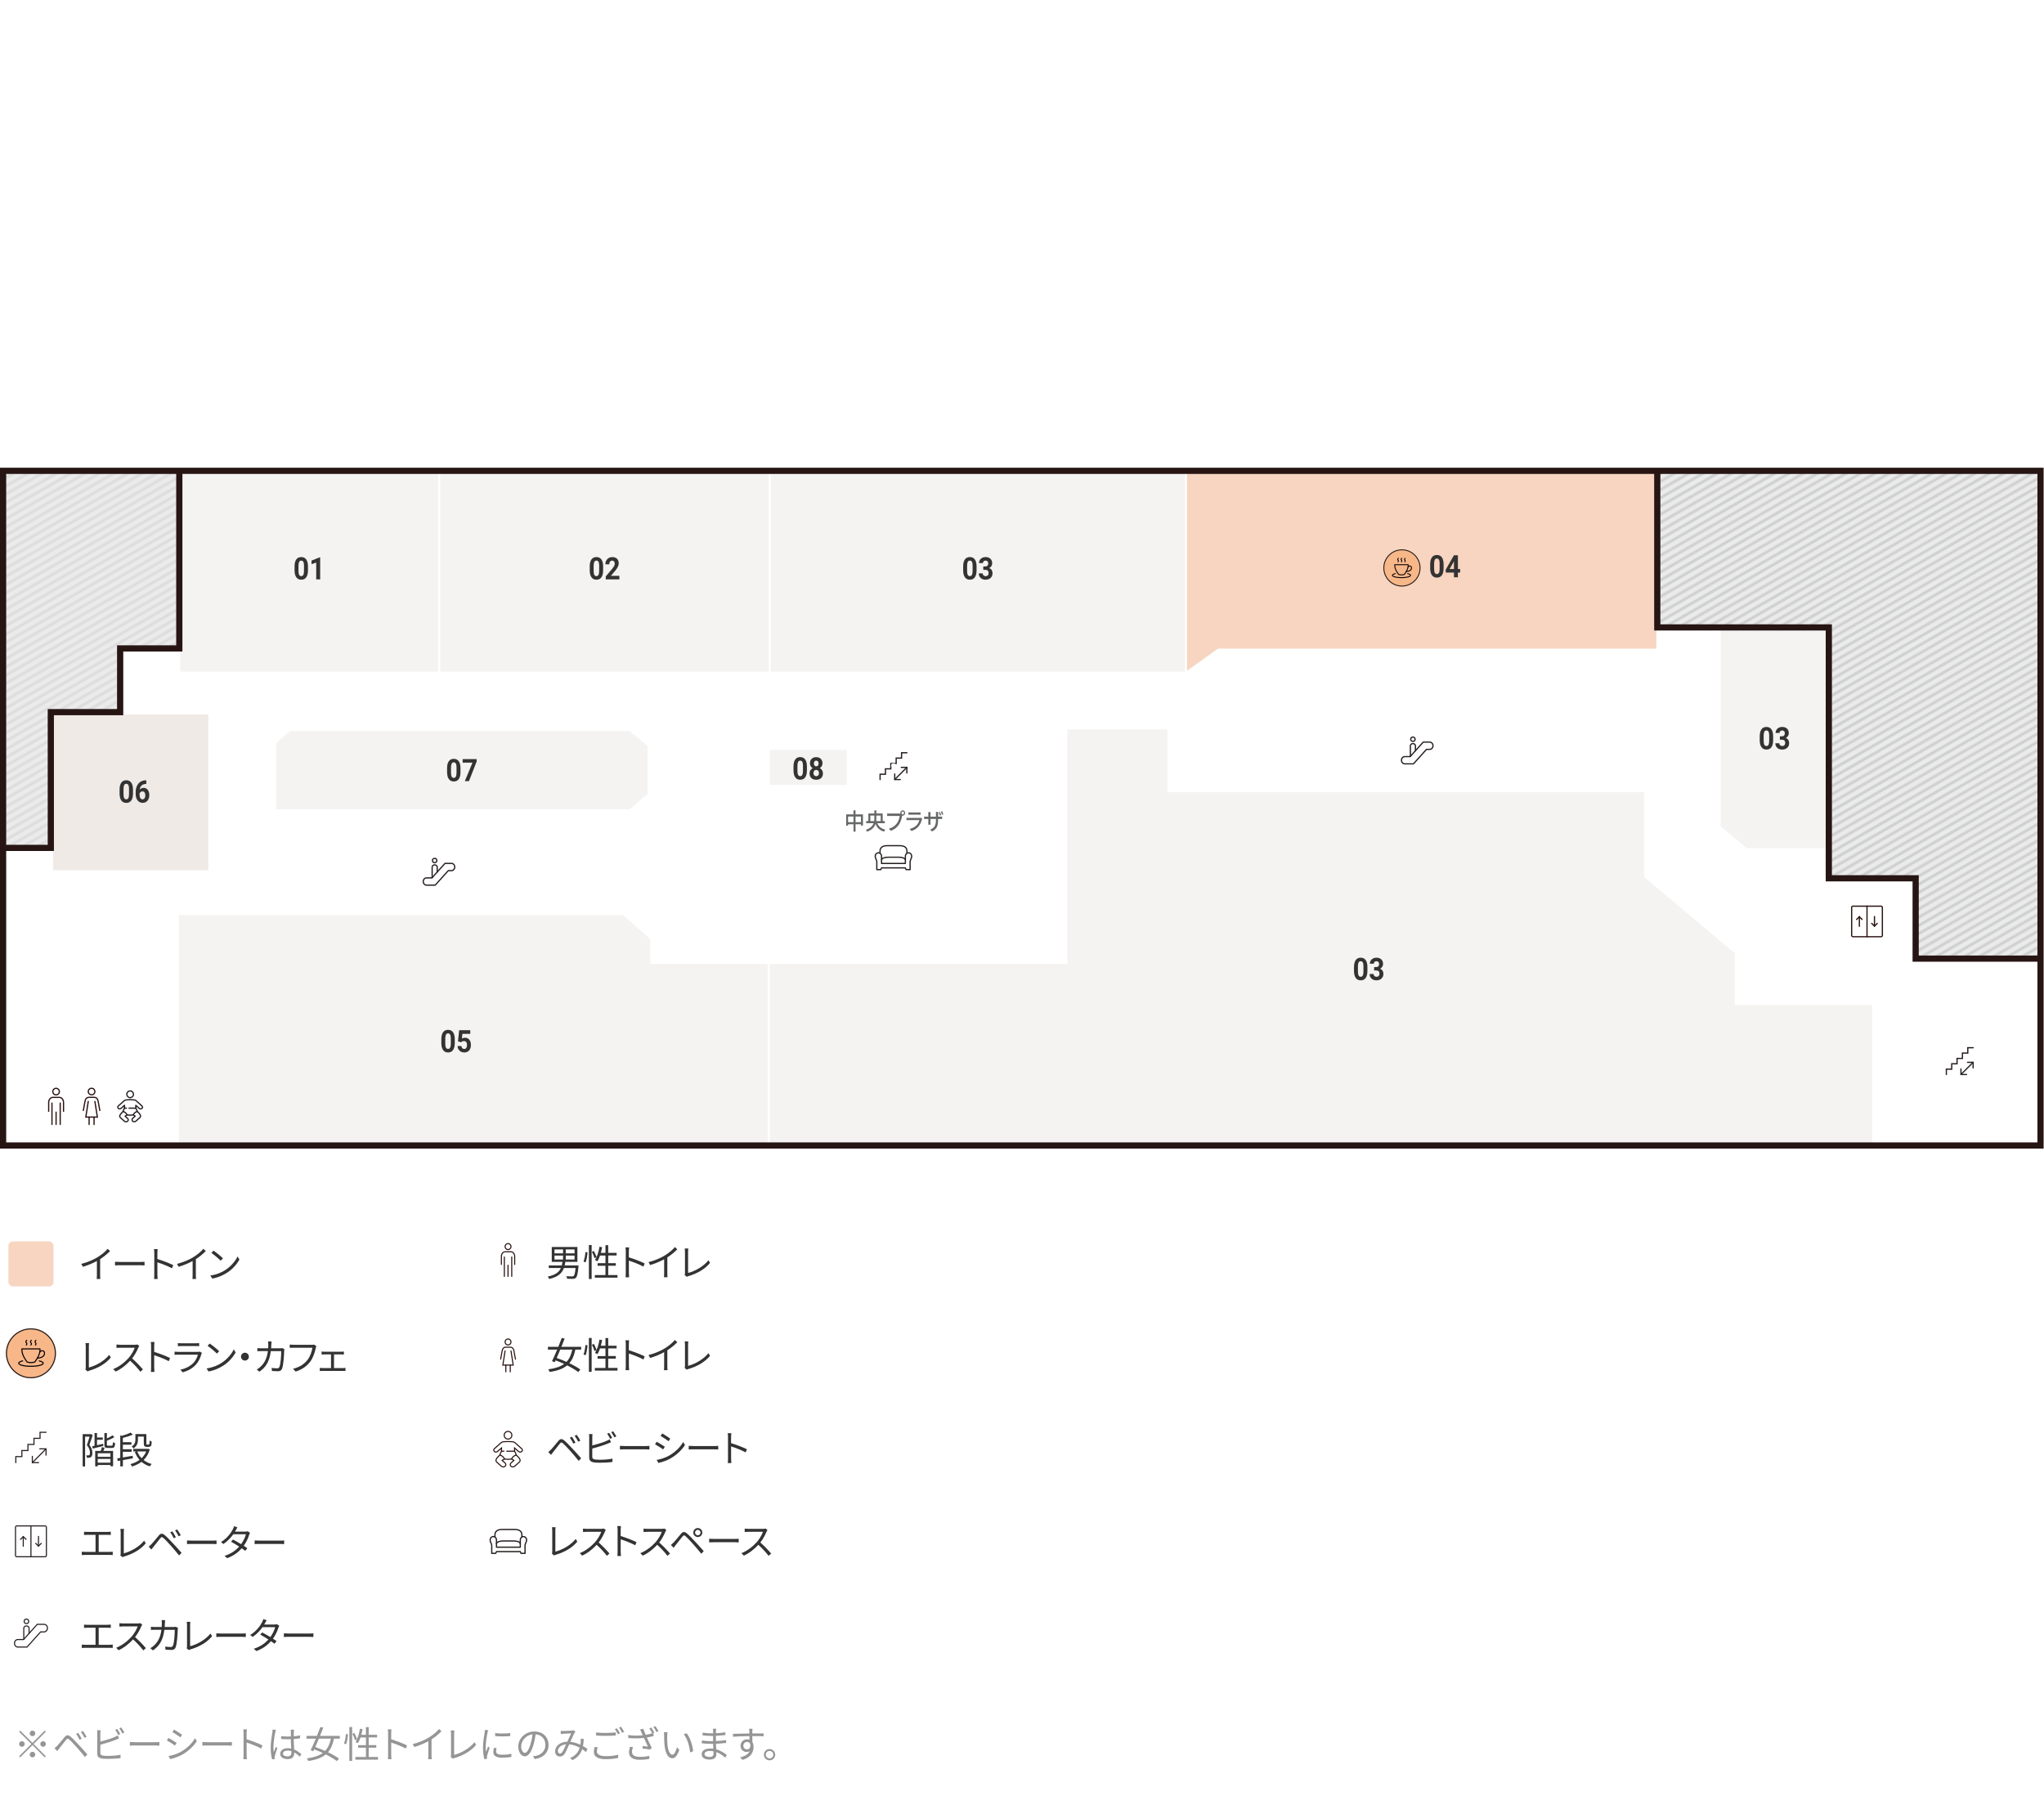 <?xml version="1.0" encoding="UTF-8"?>
<svg id="_レイヤー_1" data-name="レイヤー 1" xmlns="http://www.w3.org/2000/svg" xmlns:xlink="http://www.w3.org/1999/xlink" viewBox="0 0 660 580">
  <defs>
    <style>
      .cls-1 {
        fill: url(#_10_lpi_40_3);
        opacity: .5;
      }

      .cls-1, .cls-2, .cls-3, .cls-4, .cls-5, .cls-6, .cls-7, .cls-8, .cls-9, .cls-10, .cls-11, .cls-12 {
        stroke-width: 0px;
      }

      .cls-2, .cls-13 {
        fill: #f4f3f1;
      }

      .cls-14, .cls-15, .cls-16, .cls-13, .cls-17, .cls-18, .cls-19, .cls-20, .cls-21, .cls-22, .cls-23, .cls-24, .cls-25, .cls-26, .cls-27 {
        stroke-linecap: round;
      }

      .cls-14, .cls-15, .cls-16, .cls-17, .cls-4, .cls-18, .cls-28, .cls-19, .cls-20, .cls-29, .cls-30, .cls-21, .cls-22, .cls-24, .cls-25, .cls-26, .cls-27 {
        fill: none;
      }

      .cls-14, .cls-16, .cls-17, .cls-18, .cls-19, .cls-20, .cls-21, .cls-25 {
        stroke-miterlimit: 10;
      }

      .cls-14, .cls-17, .cls-18 {
        stroke: #2a1412;
      }

      .cls-14, .cls-19, .cls-22, .cls-26, .cls-27 {
        stroke-width: .4px;
      }

      .cls-3 {
        fill: #f7b789;
      }

      .cls-15, .cls-16, .cls-21, .cls-24 {
        stroke: #090103;
      }

      .cls-15, .cls-13, .cls-22, .cls-23, .cls-24, .cls-26, .cls-27 {
        stroke-linejoin: round;
      }

      .cls-15, .cls-17, .cls-18, .cls-20, .cls-21 {
        stroke-width: .35px;
      }

      .cls-16, .cls-24, .cls-25 {
        stroke-width: .3px;
      }

      .cls-13, .cls-28, .cls-23 {
        stroke: #fff;
      }

      .cls-13, .cls-23 {
        stroke-width: .6px;
      }

      .cls-17, .cls-22 {
        fill-rule: evenodd;
      }

      .cls-5 {
        fill: #333;
      }

      .cls-28 {
        stroke-width: 1.5px;
      }

      .cls-19, .cls-20, .cls-25, .cls-27 {
        stroke: #251e1f;
      }

      .cls-6 {
        fill: #969595;
      }

      .cls-29 {
        stroke: #261513;
        stroke-width: 2px;
      }

      .cls-7 {
        fill: #fff;
      }

      .cls-8 {
        fill: #666767;
      }

      .cls-9 {
        fill: #efeae6;
      }

      .cls-30 {
        stroke: #b4b5b6;
        stroke-width: 2.88px;
      }

      .cls-22, .cls-26 {
        stroke: #251f1f;
      }

      .cls-10 {
        fill: #ebebeb;
      }

      .cls-23, .cls-12 {
        fill: #f7d5c0;
      }

      .cls-11 {
        fill: #251e1f;
      }
    </style>
    <pattern id="_10_lpi_40_3" data-name="10 lpi 40% 3" x="0" y="0" width="72" height="72" patternTransform="translate(-4458 -6906.31) rotate(-29.89) scale(.32) skewX(.22)" patternUnits="userSpaceOnUse" viewBox="0 0 72 72">
      <g>
        <rect class="cls-4" width="72" height="72"/>
        <g>
          <line class="cls-30" x1="71.75" y1="68.4" x2="144.25" y2="68.4"/>
          <line class="cls-30" x1="71.75" y1="54" x2="144.25" y2="54"/>
          <line class="cls-30" x1="71.75" y1="39.6" x2="144.25" y2="39.6"/>
          <line class="cls-30" x1="71.75" y1="25.2" x2="144.25" y2="25.2"/>
          <line class="cls-30" x1="71.75" y1="10.8" x2="144.25" y2="10.8"/>
          <line class="cls-30" x1="71.75" y1="61.2" x2="144.25" y2="61.2"/>
          <line class="cls-30" x1="71.75" y1="46.8" x2="144.25" y2="46.8"/>
          <line class="cls-30" x1="71.75" y1="32.4" x2="144.25" y2="32.4"/>
          <line class="cls-30" x1="71.75" y1="18" x2="144.25" y2="18"/>
          <line class="cls-30" x1="71.75" y1="3.6" x2="144.25" y2="3.6"/>
        </g>
        <g>
          <line class="cls-30" x1="-.25" y1="68.4" x2="72.25" y2="68.4"/>
          <line class="cls-30" x1="-.25" y1="54" x2="72.25" y2="54"/>
          <line class="cls-30" x1="-.25" y1="39.6" x2="72.25" y2="39.6"/>
          <line class="cls-30" x1="-.25" y1="25.2" x2="72.25" y2="25.2"/>
          <line class="cls-30" x1="-.25" y1="10.8" x2="72.25" y2="10.8"/>
          <line class="cls-30" x1="-.25" y1="61.2" x2="72.25" y2="61.2"/>
          <line class="cls-30" x1="-.25" y1="46.8" x2="72.25" y2="46.8"/>
          <line class="cls-30" x1="-.25" y1="32.4" x2="72.25" y2="32.4"/>
          <line class="cls-30" x1="-.25" y1="18" x2="72.25" y2="18"/>
          <line class="cls-30" x1="-.25" y1="3.6" x2="72.25" y2="3.6"/>
        </g>
        <g>
          <line class="cls-30" x1="-72.25" y1="68.4" x2=".25" y2="68.4"/>
          <line class="cls-30" x1="-72.25" y1="54" x2=".25" y2="54"/>
          <line class="cls-30" x1="-72.25" y1="39.6" x2=".25" y2="39.6"/>
          <line class="cls-30" x1="-72.25" y1="25.2" x2=".25" y2="25.2"/>
          <line class="cls-30" x1="-72.25" y1="10.8" x2=".25" y2="10.8"/>
          <line class="cls-30" x1="-72.25" y1="61.2" x2=".25" y2="61.2"/>
          <line class="cls-30" x1="-72.25" y1="46.8" x2=".25" y2="46.8"/>
          <line class="cls-30" x1="-72.25" y1="32.4" x2=".25" y2="32.4"/>
          <line class="cls-30" x1="-72.25" y1="18" x2=".25" y2="18"/>
          <line class="cls-30" x1="-72.25" y1="3.6" x2=".25" y2="3.6"/>
        </g>
      </g>
    </pattern>
  </defs>
  <rect class="cls-7" x="0" width="660" height="580"/>
  <g>
    <g>
      <path class="cls-26" d="m292.34,277.69c0-.47-.92-.86-2.04-.86h-3.58c-1.13,0-2.04.38-2.04.86"/>
      <path class="cls-26" d="m292.85,275.4v-.57c0-.95-.61-1.72-2.3-1.72h-4.09c-1.69,0-2.3.77-2.3,1.72v.57"/>
      <path class="cls-26" d="m288.51,278.84h3.83v-2.29c0-.63.46-1.14,1.02-1.14s1.02.51,1.02,1.14-.51,1.21-.51,1.72v2.57h-1.28l-.26-.57h-7.67l-.26.57h-1.28v-2.57c0-.51-.51-1.08-.51-1.72s.46-1.14,1.02-1.14,1.02.51,1.02,1.14v2.29h3.83Z"/>
    </g>
    <g>
      <rect class="cls-14" x="597.89" y="292.64" width="9.92" height="9.87" rx=".42" ry=".42"/>
      <line class="cls-14" x1="602.85" y1="292.64" x2="602.85" y2="302.51"/>
      <g>
        <line class="cls-14" x1="605.26" y1="295.99" x2="605.26" y2="299.09"/>
        <polyline class="cls-14" points="606.15 298.21 605.26 299.09 604.37 298.21"/>
      </g>
      <g>
        <line class="cls-14" x1="600.38" y1="299.15" x2="600.38" y2="296.05"/>
        <polyline class="cls-14" points="599.49 296.94 600.38 296.05 601.27 296.93"/>
      </g>
    </g>
    <g>
      <path class="cls-26" d="m168,498.51c0-.47-.92-.86-2.04-.86h-3.58c-1.13,0-2.04.38-2.04.86"/>
      <path class="cls-26" d="m168.51,496.22v-.57c0-.95-.61-1.72-2.3-1.72h-4.09c-1.69,0-2.3.77-2.3,1.72v.57"/>
      <path class="cls-26" d="m164.17,499.65h3.83v-2.29c0-.63.46-1.14,1.02-1.14s1.02.51,1.02,1.14-.51,1.21-.51,1.72v2.57h-1.28l-.26-.57h-7.67l-.26.57h-1.28v-2.57c0-.51-.51-1.08-.51-1.72s.46-1.14,1.02-1.14,1.02.51,1.02,1.14v2.29h3.83Z"/>
    </g>
    <g>
      <line class="cls-18" x1="162.85" y1="405.94" x2="162.85" y2="412.21"/>
      <line class="cls-18" x1="165.24" y1="405.94" x2="165.24" y2="412.21"/>
      <line class="cls-18" x1="164.04" y1="408.59" x2="164.04" y2="412.21"/>
      <path class="cls-18" d="m166.19,408.35v-2.65c0-.71-.52-1.45-1.19-1.45h-1.91c-.67,0-1.19.74-1.19,1.45v2.65"/>
      <path class="cls-18" d="m165,402.58c0,.53-.44.96-.96.96-.53,0-.95-.44-.95-.97s.44-.96.96-.96.95.44.95.97Z"/>
    </g>
    <g>
      <path class="cls-18" d="m166.43,438.92s-.34-1.91-.48-2.65c-.12-.64-.4-1.2-1.19-1.2h-1.43c-.79,0-1.08.57-1.19,1.2-.13.74-.48,2.65-.48,2.65"/>
      <polyline class="cls-18" points="165 436.27 165.71 440.84 164.04 440.84 162.37 440.84 163.09 436.27"/>
      <line class="cls-18" x1="163.33" y1="440.84" x2="163.33" y2="443.01"/>
      <line class="cls-18" x1="164.76" y1="440.84" x2="164.76" y2="443.01"/>
      <path class="cls-18" d="m165,433.38c0,.53-.44.96-.96.96s-.95-.44-.95-.97c0-.53.44-.96.96-.96.53,0,.95.44.95.97Z"/>
    </g>
    <g>
      <path class="cls-5" d="m186.82,408.69s-.01.28-.04.4c-.22,2.27-.44,3.2-.83,3.56-.26.25-.53.32-.95.35-.37.01-1.12,0-1.87-.04-.02-.25-.13-.59-.29-.82.78.06,1.56.07,1.85.07.25,0,.4-.01.52-.12.28-.22.47-.95.64-2.59h-3.77c-.6,1.64-1.83,2.88-4.76,3.54-.07-.24-.3-.59-.47-.77,2.55-.53,3.69-1.49,4.26-2.77h-3.92v-.82h4.2c.1-.36.17-.76.22-1.16h-3.45v-4.81h8.28v4.81h-3.9c-.05.4-.11.79-.2,1.16h4.5Zm-7.78-3.93h2.77v-1.27h-2.77v1.27Zm0,2h2.77v-1.28h-2.77v1.28Zm6.48-3.27h-2.83v1.27h2.83v-1.27Zm0,1.99h-2.83v1.28h2.83v-1.28Z"/>
      <path class="cls-5" d="m188.42,407.42c.32-.79.54-2.1.62-3.07l.67.1c-.06.98-.29,2.34-.6,3.21l-.7-.24Zm1.73-5.34h.89v10.95h-.89v-10.95Zm1.6,1.92c.36.65.73,1.5.88,2l-.67.32c-.13-.52-.49-1.38-.83-2.04l.62-.29Zm7.64,7.77v.85h-7.32v-.85h3.43v-3h-2.54v-.83h2.54v-2.48h-1.75c-.24.72-.52,1.34-.84,1.86-.18-.12-.58-.31-.79-.41.7-1.04,1.18-2.65,1.45-4.28l.86.14c-.12.62-.26,1.25-.43,1.83h1.5v-2.48h.89v2.48h2.71v.85h-2.71v2.48h2.45v.83h-2.45v3h3Z"/>
      <path class="cls-5" d="m207.77,409.04c-1.31-.71-3.38-1.51-4.71-1.93v3.96c.01.38.04,1.02.08,1.42h-1.15c.05-.38.07-.97.07-1.42v-6.98c0-.34-.02-.88-.1-1.25h1.17c-.04.37-.08.89-.08,1.25v1.96c1.58.48,3.85,1.34,5.12,1.98l-.41,1.02Z"/>
      <path class="cls-5" d="m218.69,403.47c-.83.84-1.98,1.82-3.21,2.6v5.13c0,.46.02,1.04.07,1.28h-1.17c.04-.23.07-.83.07-1.28v-4.53c-1.28.71-2.94,1.4-4.51,1.87l-.55-.94c2-.47,4.04-1.38,5.36-2.21,1.22-.76,2.48-1.8,3.15-2.65l.79.72Z"/>
      <path class="cls-5" d="m221.06,411.74c.08-.19.12-.35.12-.59v-6.86c0-.32-.06-.85-.1-1.09h1.18c-.05.3-.08.74-.08,1.09v6.8c2.29-.58,5.07-2.16,6.56-4.09l.54.84c-1.56,1.93-4.03,3.41-7.02,4.28-.13.04-.32.1-.5.22l-.7-.6Z"/>
      <path class="cls-5" d="m185.78,435.84c-.38,1.86-.98,3.3-1.94,4.4,1.4.67,2.69,1.39,3.55,2.04l-.67.82c-.85-.67-2.15-1.44-3.59-2.16-1.3,1.08-3.09,1.75-5.64,2.12-.1-.26-.29-.62-.47-.84,2.3-.31,3.95-.86,5.15-1.75-.92-.42-1.87-.82-2.77-1.15-.1.2-.19.41-.28.59l-.88-.32c.48-.98,1.08-2.34,1.67-3.74h-2.99v-.9h3.36c.41-1,.79-1.98,1.1-2.84l.95.17c-.31.83-.67,1.74-1.06,2.67h6.39v.9h-1.89Zm-4.87,0c-.4.95-.79,1.88-1.16,2.71,1.01.35,2.1.78,3.17,1.26.93-.98,1.51-2.28,1.88-3.97h-3.89Z"/>
      <path class="cls-5" d="m188.42,437.42c.32-.79.54-2.1.62-3.07l.67.1c-.06.98-.29,2.34-.6,3.21l-.7-.24Zm1.73-5.34h.89v10.95h-.89v-10.95Zm1.6,1.92c.36.65.73,1.5.88,2l-.67.32c-.13-.52-.49-1.38-.83-2.04l.62-.29Zm7.64,7.77v.85h-7.32v-.85h3.43v-3h-2.54v-.83h2.54v-2.48h-1.75c-.24.72-.52,1.34-.84,1.86-.18-.12-.58-.31-.79-.41.7-1.04,1.18-2.65,1.45-4.28l.86.14c-.12.62-.26,1.25-.43,1.83h1.5v-2.48h.89v2.48h2.71v.85h-2.71v2.48h2.45v.83h-2.45v3h3Z"/>
      <path class="cls-5" d="m207.77,439.04c-1.31-.71-3.38-1.51-4.71-1.93v3.96c.01.38.04,1.02.08,1.42h-1.15c.05-.38.07-.97.07-1.42v-6.98c0-.34-.02-.88-.1-1.25h1.17c-.04.37-.08.89-.08,1.25v1.96c1.58.48,3.85,1.34,5.12,1.98l-.41,1.02Z"/>
      <path class="cls-5" d="m218.69,433.47c-.83.84-1.98,1.82-3.21,2.6v5.13c0,.46.02,1.04.07,1.28h-1.17c.04-.23.07-.83.07-1.28v-4.53c-1.28.71-2.94,1.4-4.51,1.87l-.55-.94c2-.47,4.04-1.38,5.36-2.21,1.22-.76,2.48-1.8,3.15-2.65l.79.72Z"/>
      <path class="cls-5" d="m221.06,441.74c.08-.19.12-.35.12-.59v-6.86c0-.32-.06-.85-.1-1.09h1.18c-.05.3-.08.74-.08,1.09v6.8c2.29-.58,5.07-2.16,6.56-4.09l.54.84c-1.56,1.93-4.03,3.41-7.02,4.28-.13.04-.32.1-.5.22l-.7-.6Z"/>
      <path class="cls-5" d="m177.89,468.18c.58-.59,1.62-1.92,2.38-2.81.63-.76,1.13-.84,1.99-.12.73.6,1.71,1.66,2.48,2.48.8.86,2.03,2.17,2.9,3.2l-.78.85c-.84-1.08-1.93-2.31-2.7-3.19-.83-.92-1.82-2-2.34-2.44-.5-.42-.67-.41-1.08.1-.58.7-1.58,2.01-2.12,2.67-.25.31-.52.68-.7.92l-.88-.89c.3-.26.53-.48.84-.79Zm7.93-2.29l-.7.32c-.3-.64-.72-1.38-1.12-1.92l.68-.3c.3.43.85,1.33,1.13,1.89Zm1.58-.64l-.7.34c-.31-.64-.74-1.36-1.15-1.9l.67-.31c.31.42.89,1.32,1.18,1.87Z"/>
      <path class="cls-5" d="m191.24,470.43c0,.61.25.77.84.89.37.06,1,.1,1.58.1,1.27,0,3.11-.12,4.1-.38v1.09c-1.04.16-2.84.25-4.15.25-.71,0-1.43-.04-1.92-.12-.92-.17-1.44-.59-1.44-1.56v-6.6c0-.29-.01-.7-.07-.97h1.12c-.04.28-.06.64-.06.97v2.71c1.42-.35,3.31-.92,4.56-1.46.37-.16.72-.33,1.06-.54l.42.96c-.34.14-.77.34-1.13.47-1.34.54-3.42,1.18-4.91,1.56v2.64Zm5.78-5.77c-.24-.49-.65-1.21-.97-1.67l.64-.26c.3.42.73,1.15.98,1.63l-.65.3Zm.98-2.42c.31.44.78,1.19,1.01,1.63l-.65.3c-.26-.53-.66-1.2-1-1.66l.64-.28Z"/>
      <path class="cls-5" d="m200.17,466.93c.36.02,1,.06,1.67.06h6.57c.6,0,1.03-.04,1.29-.06v1.18c-.24-.01-.74-.06-1.28-.06h-6.58c-.66,0-1.3.02-1.67.06v-1.18Z"/>
      <path class="cls-5" d="m214.67,467.23l-.55.84c-.59-.43-1.89-1.27-2.61-1.64l.53-.82c.72.38,2.11,1.23,2.64,1.62Zm1.39,2.85c1.99-1.14,3.57-2.7,4.54-4.39l.58.98c-1.04,1.62-2.7,3.17-4.61,4.29-1.21.7-2.87,1.26-3.98,1.49l-.55-.98c1.32-.23,2.81-.7,4.02-1.39Zm.38-5.48l-.56.82c-.58-.43-1.87-1.29-2.58-1.7l.54-.8c.71.4,2.09,1.31,2.6,1.69Z"/>
      <path class="cls-5" d="m222.38,466.93c.36.02,1,.06,1.67.06h6.57c.6,0,1.03-.04,1.29-.06v1.18c-.24-.01-.74-.06-1.28-.06h-6.58c-.66,0-1.3.02-1.67.06v-1.18Z"/>
      <path class="cls-5" d="m240.78,469.04c-1.31-.71-3.38-1.51-4.71-1.93v3.96c.01.38.04,1.02.08,1.42h-1.15c.05-.38.07-.97.07-1.42v-6.98c0-.34-.02-.88-.1-1.25h1.17c-.04.37-.08.89-.08,1.25v1.96c1.58.48,3.85,1.34,5.12,1.98l-.41,1.02Z"/>
      <path class="cls-5" d="m178.2,501.74c.08-.19.12-.35.12-.59v-6.86c0-.32-.06-.85-.1-1.09h1.18c-.05.3-.08.74-.08,1.09v6.8c2.29-.58,5.07-2.16,6.56-4.09l.54.84c-1.56,1.93-4.03,3.41-7.02,4.28-.13.04-.32.1-.5.22l-.7-.6Z"/>
      <path class="cls-5" d="m195.61,494.1c-.07.1-.23.36-.3.53-.41,1.03-1.16,2.44-2.01,3.51,1.26,1.08,2.72,2.64,3.5,3.57l-.84.73c-.8-1.06-2.08-2.47-3.3-3.56-1.28,1.38-2.9,2.7-4.68,3.5l-.77-.8c1.93-.76,3.71-2.18,4.94-3.56.82-.92,1.69-2.35,1.99-3.33h-4.68c-.42,0-1.08.05-1.21.06v-1.09c.17.02.85.08,1.21.08h4.63c.4,0,.71-.05.9-.11l.61.47Z"/>
      <path class="cls-5" d="m205.13,499.04c-1.31-.71-3.38-1.51-4.71-1.93v3.96c.01.38.04,1.02.08,1.42h-1.15c.05-.38.07-.97.07-1.42v-6.98c0-.34-.02-.88-.1-1.25h1.17c-.04.37-.08.89-.08,1.25v1.96c1.58.48,3.85,1.34,5.12,1.98l-.41,1.02Z"/>
      <path class="cls-5" d="m215.16,494.1c-.07.1-.23.36-.3.53-.41,1.03-1.16,2.44-2.01,3.51,1.26,1.08,2.72,2.64,3.5,3.57l-.84.73c-.8-1.06-2.07-2.47-3.3-3.56-1.28,1.38-2.9,2.7-4.68,3.5l-.77-.8c1.93-.76,3.71-2.18,4.94-3.56.82-.92,1.69-2.35,1.99-3.33h-4.68c-.42,0-1.08.05-1.21.06v-1.09c.17.02.85.08,1.21.08h4.63c.4,0,.71-.05.9-.11l.61.47Z"/>
      <path class="cls-5" d="m217.48,498.18c.58-.59,1.62-1.92,2.38-2.81.63-.76,1.13-.84,1.99-.12.73.6,1.71,1.66,2.48,2.48.8.86,2.03,2.17,2.9,3.2l-.78.85c-.84-1.08-1.93-2.31-2.7-3.19-.83-.92-1.82-2-2.34-2.44-.5-.42-.67-.41-1.08.1-.58.7-1.58,2.01-2.12,2.67-.25.31-.52.68-.7.92l-.88-.89c.3-.26.53-.48.84-.79Zm7.84-4.71c.8,0,1.45.66,1.45,1.46s-.65,1.45-1.45,1.45-1.46-.65-1.46-1.45.65-1.46,1.46-1.46Zm0,2.34c.48,0,.88-.4.88-.88s-.4-.88-.88-.88-.89.38-.89.88.4.88.89.88Z"/>
      <path class="cls-5" d="m228.99,496.93c.36.02,1,.06,1.67.06h6.57c.6,0,1.03-.04,1.29-.06v1.18c-.24-.01-.74-.06-1.28-.06h-6.58c-.66,0-1.3.02-1.67.06v-1.18Z"/>
      <path class="cls-5" d="m247.82,494.1c-.07.1-.23.36-.3.53-.41,1.03-1.16,2.44-2.01,3.51,1.26,1.08,2.72,2.64,3.5,3.57l-.84.73c-.8-1.06-2.07-2.47-3.3-3.56-1.28,1.38-2.9,2.7-4.68,3.5l-.77-.8c1.93-.76,3.71-2.18,4.94-3.56.82-.92,1.69-2.35,1.99-3.33h-4.68c-.42,0-1.08.05-1.21.06v-1.09c.17.02.85.08,1.21.08h4.63c.4,0,.71-.05.9-.11l.61.47Z"/>
    </g>
    <g>
      <line class="cls-20" x1="10.47" y1="472.32" x2="14.83" y2="467.93"/>
      <polyline class="cls-20" points="12.83 467.9 14.86 467.9 14.86 469.94"/>
      <polyline class="cls-20" points="12.47 472.35 10.44 472.35 10.44 470.31"/>
      <polyline class="cls-20" points="14.88 462.54 12.93 462.54 12.93 464.5 10.97 464.5 10.97 466.47 9.02 466.47 9.02 468.44 7.06 468.44 7.06 470.4 5.11 470.4 5.11 472.37"/>
      <g>
        <rect class="cls-20" x="5" y="492.79" width="9.98" height="9.95" rx=".42" ry=".42"/>
        <line class="cls-20" x1="9.99" y1="492.79" x2="9.99" y2="502.74"/>
        <line class="cls-20" x1="12.43" y1="496.17" x2="12.42" y2="499.3"/>
        <polyline class="cls-20" points="13.32 498.41 12.42 499.3 11.53 498.41"/>
        <line class="cls-20" x1="7.51" y1="499.36" x2="7.51" y2="496.23"/>
        <polyline class="cls-20" points="6.62 497.13 7.51 496.23 8.41 497.12"/>
      </g>
      <g>
        <path class="cls-20" d="m14.22,524.57h-2.2l-4.4,4.9h-1.84c-.61,0-1.1.55-1.1,1.22h0c0,.68.49,1.22,1.1,1.22h2.94l4.4-4.9h1.1c.61,0,1.1-.55,1.1-1.22h0c0-.68-.49-1.22-1.1-1.22Z"/>
        <ellipse class="cls-20" cx="8.53" cy="523.6" rx=".74" ry=".73"/>
        <path class="cls-20" d="m7.68,529.41v-3.59c0-.41.38-.74.85-.74s.86.34.86.74v1.71"/>
      </g>
    </g>
    <g>
      <path class="cls-27" d="m461.66,239.66h-2.11l-4.21,4.68h-1.76c-.58,0-1.05.52-1.05,1.17h0c0,.65.47,1.17,1.05,1.17h2.82l4.21-4.68h1.05c.58,0,1.05-.52,1.05-1.17h0c0-.65-.47-1.17-1.05-1.17Z"/>
      <ellipse class="cls-19" cx="456.22" cy="238.73" rx=".71" ry=".7"/>
      <path class="cls-19" d="m455.41,244.27v-3.43c0-.39.36-.71.81-.71s.82.32.82.71v1.63"/>
    </g>
    <g>
      <path class="cls-27" d="m145.79,278.83h-2.11l-4.21,4.68h-1.76c-.58,0-1.05.52-1.05,1.17h0c0,.65.47,1.17,1.05,1.17h2.82l4.21-4.68h1.05c.58,0,1.05-.52,1.05-1.17h0c0-.65-.47-1.17-1.05-1.17Z"/>
      <ellipse class="cls-19" cx="140.35" cy="277.9" rx=".71" ry=".7"/>
      <path class="cls-19" d="m139.54,283.44v-3.43c0-.39.36-.71.81-.71s.82.32.82.71v1.63"/>
    </g>
    <g>
      <line class="cls-19" x1="633.22" y1="346.97" x2="637.08" y2="343.1"/>
      <polyline class="cls-19" points="635.31 343.07 637.11 343.07 637.11 344.87"/>
      <polyline class="cls-19" points="634.99 347 633.19 347 633.19 345.2"/>
      <polyline class="cls-19" points="637.13 338.35 635.39 338.35 635.39 340.08 633.66 340.08 633.66 341.81 631.93 341.81 631.93 343.55 630.2 343.55 630.2 345.28 628.47 345.28 628.47 347.01"/>
    </g>
    <g>
      <line class="cls-19" x1="288.93" y1="251.72" x2="292.79" y2="247.85"/>
      <polyline class="cls-19" points="291.02 247.82 292.82 247.82 292.82 249.62"/>
      <polyline class="cls-19" points="290.7 251.75 288.9 251.75 288.9 249.95"/>
      <polyline class="cls-19" points="292.84 243.1 291.11 243.1 291.11 244.83 289.37 244.83 289.37 246.56 287.64 246.56 287.64 248.29 285.91 248.29 285.91 250.03 284.18 250.03 284.18 251.76"/>
    </g>
    <rect class="cls-28" x="1.12" y="152.17" width="657.88" height="217.88"/>
    <polygon class="cls-10" points="535.13 152.17 535.13 202.62 590.52 202.62 590.52 283.64 618.56 283.64 618.56 309.58 658.88 309.58 658.88 152.17 535.13 152.17"/>
    <polygon class="cls-28" points="535.13 152.17 535.13 202.62 590.52 202.62 590.52 283.64 618.56 283.64 618.56 309.58 658.88 309.58 658.88 152.17 535.13 152.17"/>
    <polygon class="cls-13" points="141.82 152.05 57.9 152.05 57.9 175.89 57.9 217.21 141.82 217.21 141.82 152.05"/>
    <rect class="cls-9" x="16.41" y="229.98" width="51.6" height="51.79"/>
    <rect class="cls-28" x="16.41" y="229.98" width="51.6" height="51.79"/>
    <polygon class="cls-13" points="590.61 274.2 590.61 202.62 555.3 202.62 555.3 267.01 563.94 274.2 590.61 274.2"/>
    <polygon class="cls-13" points="209.83 256.76 209.83 240.55 203.57 235.31 93.36 235.31 88.43 239.62 88.43 262.11 203.57 262.11 209.83 256.76"/>
    <polygon class="cls-28" points="209.83 256.76 209.83 240.55 203.57 235.31 93.36 235.31 88.43 239.62 88.43 262.11 203.57 262.11 209.83 256.76"/>
    <polygon class="cls-10" points="16.41 229.98 38.8 229.98 38.8 209.4 57.9 209.4 57.9 152.05 1.12 152.05 1.12 273.82 16.41 273.82 16.41 229.98"/>
    <polygon class="cls-1" points="535.13 152.17 535.13 202.62 590.52 202.62 590.52 283.64 618.56 283.64 618.56 309.58 658.88 309.58 658.88 152.17 535.13 152.17"/>
    <polygon class="cls-1" points="16.41 229.98 38.8 229.98 38.8 209.4 57.9 209.4 57.9 152.05 1.12 152.05 1.12 273.82 16.41 273.82 16.41 229.98"/>
    <polyline class="cls-29" points="1.12 273.82 16.41 273.82 16.41 229.98 38.8 229.98 38.8 209.4 57.9 209.4 57.9 152.05"/>
    <polygon class="cls-13" points="248.25 311 210.26 311 210.26 303.09 201.31 295.24 57.45 295.24 57.45 369.93 145.8 369.93 248.25 369.93 248.25 311"/>
    <polygon class="cls-13" points="560.45 307.68 531.15 283.04 531.15 255.53 377.25 255.53 377.25 235.26 344.33 235.26 344.33 311 248.25 311 248.25 369.93 344.33 369.93 359.69 369.93 560.45 369.93 560.45 307.68"/>
    <polygon class="cls-13" points="382.98 217.21 382.98 152.05 337.24 152.05 248.52 152.05 248.52 217.21 382.98 217.21"/>
    <polygon class="cls-23" points="393.37 209.78 535.13 209.78 535.13 152.05 436.66 152.05 401.11 152.05 382.98 152.05 382.98 217.21 393.37 209.78"/>
    <polygon class="cls-13" points="248.52 152.05 182.17 152.05 141.82 152.05 141.82 217.21 248.52 217.21 248.52 152.05"/>
    <polygon class="cls-2" points="555.3 324.62 555.3 369.93 604.54 369.93 604.54 324.62 577.16 324.62 555.3 324.62"/>
    <rect class="cls-29" x="1" y="152.05" width="657.88" height="217.88"/>
    <path class="cls-7" d="m99.04,263.66c.42,0,.76-.29.76-.65s-.35-.65-.76-.65-.76.29-.76.65.34.65.76.65"/>
    <path class="cls-7" d="m465.35,237.84c.42,0,.76-.29.76-.66s-.35-.65-.76-.65-.77.29-.77.65.34.66.77.66"/>
    <path class="cls-7" d="m288.51,247.83c.43,0,.78-.3.78-.67s-.35-.67-.78-.67-.78.3-.78.67.35.67.78.67"/>
    <g>
      <path class="cls-8" d="m278.65,263.01v3.59h-.65v-.41h-1.75v2.39h-.65v-2.39h-1.75v.44h-.63v-3.63h2.37v-1.31h.65v1.31h2.41Zm-3.06,2.5v-1.82h-1.75v1.82h1.75Zm2.41,0v-1.82h-1.75v1.82h1.75Z"/>
      <path class="cls-8" d="m283.26,265.84c.47,1.08,1.31,1.79,2.6,2.08-.13.16-.32.44-.4.65-1.38-.38-2.24-1.2-2.76-2.5-.34,1.03-1.1,1.94-2.75,2.52-.06-.17-.23-.47-.35-.61,1.48-.5,2.17-1.28,2.48-2.14h-2.4v-.68h.71v-2.45h1.94v-1h.63v1h2.06v2.45h.67v.68h-2.44Zm-1-.68c.06-.35.07-.71.07-1.05v-.72h-1.3v1.77h1.23Zm.71-1.77v.73c0,.35-.01.7-.06,1.04h1.46v-1.77h-1.4Z"/>
      <path class="cls-8" d="m290.46,262.77c.08,0,.18,0,.28-.02-.01-.07-.02-.14-.02-.2,0-.47.35-.86.78-.86s.78.39.78.86-.35.86-.78.86c-.06,0-.12,0-.18-.02l-.03.14c-.15.77-.47,1.95-1.01,2.75-.61.89-1.46,1.61-2.68,2.03l-.58-.71c1.32-.36,2.08-1.01,2.64-1.79.47-.66.76-1.62.84-2.31h-3.31c-.29,0-.56.02-.73.02v-.83c.19.03.51.05.73.05h3.27Zm1.46-.22c0-.26-.19-.47-.42-.47s-.42.21-.42.47.19.47.42.47.42-.2.42-.47Z"/>
      <path class="cls-8" d="m297.78,264.4c-.03.08-.09.2-.1.26-.2.74-.49,1.49-.99,2.11-.69.86-1.55,1.33-2.41,1.6l-.53-.68c.98-.23,1.81-.71,2.36-1.35.38-.44.63-1.01.75-1.5h-3.43c-.16,0-.46,0-.71.03v-.78c.26.03.52.05.71.05h3.45c.18,0,.34-.03.43-.07l.47.33Zm-4.46-2.06c.18.02.42.04.64.04h2.63c.22,0,.49-.02.66-.04v.77c-.17-.02-.44-.02-.67-.02h-2.62c-.21,0-.45,0-.64.02v-.77Z"/>
      <path class="cls-8" d="m303.54,263.74c.33,0,.55-.02.67-.04v.8c-.1-.02-.34-.02-.67-.02h-.63v.25c0,1.94-.4,3.01-1.98,3.79l-.57-.6c1.26-.51,1.85-1.16,1.85-3.15v-.3h-1.77v1.13c0,.3.02.62.03.73h-.75c.01-.11.03-.42.03-.73v-1.13h-.66c-.31,0-.59.01-.7.02v-.81c.09.01.39.06.7.06h.66v-.86c0-.26-.03-.5-.03-.61h.76c-.01.1-.03.33-.03.61v.86h1.77v-.87c0-.3-.02-.55-.03-.65h.76c0,.11-.03.35-.03.65v.87h.63Zm-.03-.35c-.1-.32-.24-.75-.37-1.04l.38-.13c.12.28.29.74.38,1.03l-.39.15Zm.69-.24c-.11-.33-.25-.75-.38-1.04l.38-.14c.13.28.3.73.38,1.03l-.38.14Z"/>
    </g>
    <polyline class="cls-29" points="535.13 152.17 535.13 202.62 590.52 202.62 590.52 283.64 618.56 283.64 618.56 309.58 658.88 309.58"/>
    <rect class="cls-13" x="248.25" y="241.85" width="25.44" height="11.96"/>
    <g>
      <path class="cls-5" d="m260.55,248.77c0,.98-.18,1.74-.55,2.26-.37.52-.9.78-1.61.78s-1.23-.25-1.6-.77c-.37-.51-.56-1.24-.57-2.2v-1.31c0-.99.19-1.75.56-2.26.37-.51.9-.77,1.6-.77s1.23.25,1.6.76c.37.51.56,1.24.57,2.19v1.31Zm-1.27-1.44c0-.59-.07-1.02-.22-1.29-.14-.27-.37-.4-.68-.4s-.52.13-.66.38c-.14.26-.22.66-.23,1.2v1.73c0,.58.07,1.01.21,1.29.14.28.37.42.68.42s.53-.13.67-.41.21-.68.22-1.24v-1.69Z"/>
      <path class="cls-5" d="m265.58,246.49c0,.35-.08.65-.23.92-.16.27-.37.48-.64.64.31.17.56.39.74.69.18.29.27.63.27,1.03,0,.63-.19,1.13-.58,1.5s-.91.55-1.58.55-1.19-.18-1.58-.55c-.39-.37-.58-.87-.58-1.49,0-.39.09-.74.27-1.03s.43-.52.73-.68c-.27-.16-.49-.37-.64-.64-.15-.27-.23-.57-.23-.92,0-.61.18-1.09.54-1.45.36-.36.86-.54,1.48-.54s1.11.18,1.48.54c.36.36.55.84.55,1.45Zm-1.14,3.17c0-.31-.08-.56-.24-.74s-.38-.28-.65-.28-.48.09-.65.28c-.16.18-.24.43-.24.74s.08.55.24.73.38.28.66.28.49-.09.65-.27c.16-.18.23-.43.23-.74Zm-.13-3.1c0-.28-.07-.5-.2-.67-.13-.17-.32-.25-.56-.25s-.42.08-.55.24c-.13.16-.2.39-.2.67s.07.51.2.68c.13.17.32.26.56.26s.43-.09.56-.26c.13-.17.2-.4.2-.68Z"/>
    </g>
    <g>
      <path class="cls-5" d="m148.69,249.33c0,.98-.18,1.73-.55,2.26-.37.52-.9.78-1.61.78s-1.23-.26-1.6-.77c-.37-.51-.56-1.24-.57-2.2v-1.31c0-.99.19-1.75.56-2.26.37-.51.9-.77,1.6-.77s1.23.25,1.6.76c.37.51.56,1.24.57,2.2v1.31Zm-1.27-1.44c0-.59-.07-1.02-.22-1.29-.14-.27-.37-.4-.68-.4s-.52.13-.66.38c-.14.26-.22.66-.23,1.2v1.73c0,.58.07,1.01.21,1.29.14.28.37.42.68.42s.53-.14.67-.41.21-.68.22-1.24v-1.69Z"/>
      <path class="cls-5" d="m153.9,245.94l-2.47,6.32h-1.34l2.48-5.97h-3.18v-1.14h4.52v.79Z"/>
    </g>
    <g>
      <path class="cls-5" d="m42.94,256.25c0,.98-.18,1.73-.55,2.26-.37.52-.9.78-1.61.78s-1.23-.26-1.6-.77c-.37-.51-.56-1.24-.57-2.2v-1.31c0-.99.19-1.75.56-2.26.37-.51.9-.77,1.6-.77s1.23.25,1.6.76c.37.51.56,1.24.57,2.2v1.31Zm-1.27-1.44c0-.59-.07-1.02-.22-1.29-.14-.27-.37-.4-.68-.4s-.52.13-.66.38c-.14.26-.22.66-.23,1.2v1.73c0,.58.07,1.01.21,1.29.14.28.37.42.68.42s.53-.14.67-.41.21-.68.22-1.24v-1.69Z"/>
      <path class="cls-5" d="m47.24,252.01v1.16h-.12c-.57,0-1.04.18-1.39.5-.35.32-.56.77-.63,1.34.34-.38.77-.58,1.29-.58.56,0,1,.22,1.33.66.33.44.49,1.03.49,1.75,0,.46-.09.88-.27,1.25-.18.37-.44.67-.76.87-.33.21-.7.31-1.12.31-.67,0-1.22-.26-1.63-.78-.42-.52-.62-1.22-.62-2.08v-.51c0-.77.13-1.45.39-2.04.26-.59.64-1.05,1.13-1.37.49-.32,1.06-.49,1.71-.49h.21Zm-1.24,3.56c-.21,0-.39.06-.56.18s-.29.28-.37.47v.43c0,.47.08.84.25,1.1s.4.4.7.4c.27,0,.49-.12.66-.36.17-.24.25-.55.25-.93s-.08-.7-.25-.94-.4-.36-.69-.36Z"/>
    </g>
    <g>
      <path class="cls-5" d="m146.84,336.85c0,.98-.18,1.73-.55,2.26s-.9.78-1.61.78-1.23-.26-1.6-.77-.56-1.24-.57-2.2v-1.31c0-.99.19-1.75.56-2.26.37-.51.9-.77,1.6-.77s1.23.25,1.6.76.56,1.24.57,2.19v1.31Zm-1.27-1.44c0-.59-.07-1.02-.22-1.29-.14-.27-.37-.4-.68-.4s-.52.13-.66.38c-.14.26-.22.66-.23,1.2v1.73c0,.58.07,1.01.21,1.29s.37.42.68.42.53-.14.67-.41.21-.68.22-1.24v-1.69Z"/>
      <path class="cls-5" d="m147.89,336.3l.37-3.61h3.59v1.18h-2.54l-.16,1.53c.3-.18.62-.27.96-.27.61,0,1.09.21,1.43.63s.52,1.01.52,1.76c0,.46-.09.87-.26,1.23s-.42.64-.75.84-.71.3-1.15.3c-.39,0-.75-.09-1.08-.26s-.59-.42-.78-.73-.29-.68-.31-1.08h1.26c.03.3.12.53.28.69s.37.25.63.25c.29,0,.51-.11.66-.34s.23-.55.23-.97-.09-.71-.27-.93-.43-.32-.76-.32c-.3,0-.55.09-.73.26l-.12.13-1.01-.28Z"/>
    </g>
    <g>
      <path class="cls-5" d="m315.33,184.17c0,.98-.18,1.73-.55,2.26s-.9.78-1.61.78-1.23-.26-1.6-.77-.56-1.24-.57-2.2v-1.31c0-.99.19-1.75.56-2.26.37-.51.9-.77,1.6-.77s1.23.25,1.6.76.56,1.24.57,2.19v1.31Zm-1.27-1.44c0-.59-.07-1.02-.22-1.29-.14-.27-.37-.4-.68-.4s-.52.13-.66.38c-.14.26-.22.66-.23,1.2v1.73c0,.58.07,1.01.21,1.29s.37.42.68.42.53-.14.67-.41.21-.68.22-1.24v-1.69Z"/>
      <path class="cls-5" d="m317.47,182.93h.68c.32,0,.56-.09.72-.27s.23-.42.23-.71-.08-.51-.23-.67c-.15-.16-.37-.24-.63-.24-.24,0-.45.07-.61.22s-.25.34-.25.58h-1.27c0-.37.09-.7.27-1,.18-.29.43-.52.76-.69.32-.17.68-.25,1.07-.25.68,0,1.21.18,1.59.54s.58.86.58,1.49c0,.33-.09.62-.27.9s-.41.48-.7.63c.36.14.63.36.81.64s.27.62.27,1.02c0,.63-.21,1.14-.62,1.52-.42.38-.96.57-1.65.57-.64,0-1.16-.19-1.57-.56s-.61-.87-.61-1.48h1.27c0,.27.09.48.27.65.18.17.4.25.67.25.3,0,.54-.09.71-.27.17-.18.26-.41.26-.71,0-.71-.35-1.06-1.05-1.06h-.67v-1.1Z"/>
    </g>
    <g>
      <path class="cls-5" d="m194.75,184.17c0,.98-.18,1.73-.55,2.26s-.9.78-1.61.78-1.23-.26-1.6-.77-.56-1.24-.57-2.2v-1.31c0-.99.19-1.75.56-2.26.37-.51.9-.77,1.6-.77s1.23.25,1.6.76.56,1.24.57,2.19v1.31Zm-1.27-1.44c0-.59-.07-1.02-.22-1.29-.14-.27-.37-.4-.68-.4s-.52.13-.66.38c-.14.26-.22.66-.23,1.2v1.73c0,.58.07,1.01.21,1.29s.37.42.68.42.53-.14.67-.41.21-.68.22-1.24v-1.69Z"/>
      <path class="cls-5" d="m199.99,187.11h-4.39v-.97l2.07-2.45c.28-.35.49-.65.63-.9.14-.26.2-.5.2-.73,0-.32-.07-.56-.22-.74s-.35-.27-.62-.27c-.29,0-.51.11-.68.33s-.25.51-.25.87h-1.27c0-.43.09-.83.28-1.19.19-.36.45-.64.79-.84s.73-.31,1.16-.31c.66,0,1.17.18,1.54.53.36.35.55.85.55,1.49,0,.35-.08.71-.25,1.07s-.45.79-.84,1.27l-1.45,1.7h2.75v1.14Z"/>
    </g>
    <g>
      <path class="cls-5" d="m99.44,184.17c0,.98-.18,1.73-.55,2.26s-.9.78-1.61.78-1.23-.26-1.6-.77-.56-1.24-.57-2.2v-1.31c0-.99.19-1.75.56-2.26.37-.51.9-.77,1.6-.77s1.23.25,1.6.76.56,1.24.57,2.19v1.31Zm-1.27-1.44c0-.59-.07-1.02-.22-1.29-.14-.27-.37-.4-.68-.4s-.52.13-.66.38c-.14.26-.22.66-.23,1.2v1.73c0,.58.07,1.01.21,1.29s.37.42.68.42.53-.14.67-.41.21-.68.22-1.24v-1.69Z"/>
      <path class="cls-5" d="m103.38,187.11h-1.27v-5.44l-1.52.52v-1.15l2.65-1.05h.14v7.12Z"/>
    </g>
    <g>
      <g>
        <path class="cls-5" d="m466.13,183.5c0,.98-.18,1.73-.55,2.26s-.9.78-1.61.78-1.23-.26-1.6-.77-.56-1.24-.57-2.2v-1.31c0-.99.19-1.75.56-2.26s.9-.77,1.6-.77,1.23.25,1.6.76c.37.51.56,1.24.57,2.19v1.31Zm-1.27-1.44c0-.59-.07-1.02-.22-1.29-.15-.27-.37-.4-.68-.4s-.52.13-.66.38c-.14.26-.22.66-.23,1.2v1.73c0,.58.07,1.01.21,1.29s.37.42.68.42.53-.14.67-.41.21-.68.22-1.24v-1.69Z"/>
        <path class="cls-5" d="m470.75,183.76h.73v1.14h-.73v1.54h-1.27v-1.54h-2.62l-.06-.89,2.67-4.68h1.28v4.43Zm-2.69,0h1.42v-2.51l-.08.16-1.33,2.35Z"/>
      </g>
      <g>
        <path class="cls-25" d="m449.55,186.45h6.06"/>
        <circle class="cls-3" cx="452.68" cy="183.42" r="6"/>
        <path class="cls-11" d="m452.68,177.71c3.14,0,5.7,2.56,5.7,5.7s-2.56,5.7-5.7,5.7-5.7-2.56-5.7-5.7,2.56-5.7,5.7-5.7m0-.3c-3.31,0-6,2.69-6,6s2.69,6,6,6,6-2.69,6-6-2.69-6-6-6h0Z"/>
        <g>
          <path class="cls-24" d="m454.7,182.36v.3c0,1.29-1.24,2.84-1.24,2.84,0,0-.31.15-.93.15s-.93-.15-.93-.15c0,0-1.24-1.55-1.24-2.84v-.3h4.33Z"/>
          <path class="cls-16" d="m454.65,183.11c.06-.2.39-.38.75-.28.3.08.42.37.34.77-.12.55-.74.94-1.66.96"/>
          <path class="cls-24" d="m450.54,185.25c-.58.14-.95.33-.95.55,0,.41,1.32.75,2.94.75s2.94-.33,2.94-.75c0-.22-.37-.41-.95-.55"/>
          <g>
            <path class="cls-24" d="m451.41,181.44c.47-.57-.49-.56.1-1.15"/>
            <path class="cls-24" d="m452.51,181.44c.47-.57-.49-.56.1-1.15"/>
            <path class="cls-24" d="m453.61,181.44c.47-.57-.49-.56.1-1.15"/>
          </g>
        </g>
      </g>
    </g>
    <rect class="cls-12" x="2.71" y="400.9" width="14.57" height="14.53" rx="1.46" ry="1.46"/>
    <g>
      <path class="cls-5" d="m35.54,404.03c-.83.84-1.98,1.82-3.21,2.6v5.13c0,.46.02,1.04.07,1.28h-1.18c.04-.23.07-.83.07-1.28v-4.53c-1.28.71-2.94,1.4-4.51,1.87l-.55-.94c2-.47,4.04-1.38,5.36-2.21,1.22-.76,2.48-1.8,3.15-2.65l.79.72Z"/>
      <path class="cls-5" d="m37.13,407.48c.36.02,1,.06,1.67.06h6.57c.6,0,1.03-.04,1.3-.06v1.18c-.24-.01-.74-.06-1.28-.06h-6.58c-.66,0-1.3.02-1.67.06v-1.18Z"/>
      <path class="cls-5" d="m55.53,409.59c-1.31-.71-3.38-1.51-4.71-1.93v3.96c.01.38.04,1.02.08,1.42h-1.15c.05-.38.07-.97.07-1.42v-6.98c0-.34-.02-.88-.1-1.25h1.18c-.04.37-.08.89-.08,1.25v1.95c1.58.48,3.85,1.34,5.12,1.98l-.41,1.02Z"/>
      <path class="cls-5" d="m66.45,404.03c-.83.84-1.98,1.82-3.21,2.6v5.13c0,.46.02,1.04.07,1.28h-1.18c.04-.23.07-.83.07-1.28v-4.53c-1.28.71-2.94,1.4-4.51,1.87l-.55-.94c2-.47,4.04-1.38,5.36-2.21,1.22-.76,2.48-1.8,3.15-2.65l.79.72Z"/>
      <path class="cls-5" d="m72.71,410.17c1.85-1.16,3.31-2.94,4.01-4.41l.58,1.02c-.83,1.5-2.22,3.13-4.03,4.26-1.2.77-2.71,1.5-4.71,1.87l-.64-.98c2.1-.31,3.66-1.04,4.8-1.75Zm-.71-3.8l-.76.76c-.6-.62-2.1-1.91-2.99-2.51l.68-.73c.85.56,2.39,1.81,3.06,2.48Z"/>
      <path class="cls-5" d="m27.57,442.29c.08-.19.12-.35.12-.59v-6.86c0-.32-.06-.85-.1-1.09h1.18c-.05.3-.08.74-.08,1.09v6.8c2.29-.58,5.07-2.16,6.56-4.09l.54.84c-1.56,1.93-4.03,3.41-7.02,4.28-.13.04-.32.1-.5.22l-.7-.6Z"/>
      <path class="cls-5" d="m44.98,434.65c-.07.1-.23.36-.3.53-.41,1.03-1.16,2.43-2.02,3.51,1.26,1.08,2.72,2.64,3.5,3.57l-.84.73c-.8-1.06-2.07-2.47-3.3-3.56-1.28,1.38-2.9,2.7-4.68,3.5l-.77-.8c1.93-.75,3.71-2.18,4.94-3.56.82-.92,1.69-2.35,1.99-3.33h-4.68c-.42,0-1.08.05-1.21.06v-1.09c.17.02.85.08,1.21.08h4.63c.4,0,.71-.05.9-.11l.61.47Z"/>
      <path class="cls-5" d="m54.5,439.59c-1.31-.71-3.38-1.51-4.71-1.93v3.96c.01.38.04,1.02.08,1.42h-1.15c.05-.38.07-.97.07-1.42v-6.98c0-.34-.02-.88-.1-1.25h1.18c-.04.37-.08.89-.08,1.25v1.95c1.58.48,3.85,1.34,5.12,1.98l-.41,1.02Z"/>
      <path class="cls-5" d="m65.19,436.91c-.06.11-.13.26-.16.35-.32,1.19-.86,2.43-1.75,3.41-1.26,1.38-2.77,2.09-4.29,2.51l-.74-.85c1.7-.35,3.2-1.13,4.22-2.2.73-.77,1.21-1.79,1.43-2.65h-6.37c-.29,0-.74.01-1.16.04v-1.01c.43.05.84.07,1.16.07h6.32c.28,0,.53-.02.66-.1l.68.43Zm-7.76-3.17c.31.05.7.06,1.08.06h4.71c.38,0,.8-.01,1.09-.06v1c-.29-.02-.7-.04-1.1-.04h-4.7c-.37,0-.76.01-1.08.04v-1Z"/>
      <path class="cls-5" d="m71.49,440.17c1.85-1.16,3.31-2.94,4.01-4.41l.58,1.02c-.83,1.5-2.22,3.13-4.03,4.26-1.2.77-2.71,1.5-4.71,1.87l-.64-.98c2.1-.31,3.66-1.04,4.8-1.75Zm-.71-3.8l-.76.76c-.6-.62-2.1-1.91-2.99-2.51l.68-.73c.85.56,2.39,1.81,3.06,2.48Z"/>
      <path class="cls-5" d="m79.09,436.85c.71,0,1.27.56,1.27,1.27s-.56,1.27-1.27,1.27-1.27-.56-1.27-1.27.56-1.27,1.27-1.27Z"/>
      <path class="cls-5" d="m91.82,435.73c-.04.2-.06.43-.06.59-.05,1.15-.19,4.64-.73,5.79-.24.5-.62.72-1.28.72-.61,0-1.31-.04-1.93-.07l-.12-1c.65.08,1.28.13,1.79.13.35,0,.56-.1.7-.4.46-.91.61-3.86.61-5.15h-3.36c-.43,3.44-1.68,5.26-3.68,6.64l-.86-.71c.37-.2.86-.54,1.22-.89,1.19-1.08,2.05-2.58,2.38-5.05h-2.02c-.48,0-.96,0-1.38.05v-1.02c.42.05.91.07,1.37.07h2.11c.02-.38.05-.79.05-1.22,0-.26-.04-.71-.08-1h1.13c-.04.28-.06.7-.07.98-.01.43-.04.84-.06,1.24h2.85c.32,0,.56-.02.77-.06l.67.34Z"/>
      <path class="cls-5" d="m102.15,434.7c-.08.17-.13.37-.18.6-.26,1.26-.84,3.19-1.79,4.43-1.09,1.4-2.52,2.52-4.73,3.21l-.82-.9c2.33-.59,3.67-1.61,4.68-2.89.85-1.09,1.42-2.76,1.57-3.91h-6.13c-.48,0-.89.02-1.2.04v-1.06c.34.04.8.07,1.2.07h6.02c.18,0,.41,0,.64-.06l.73.47Z"/>
      <path class="cls-5" d="m110.75,441.81c.29,0,.56-.02.8-.06v1.01c-.24-.02-.61-.04-.8-.04h-6.63c-.26,0-.58.01-.86.04v-1.01c.28.04.6.06.86.06h2.76v-4.41h-2.21c-.19,0-.58.01-.83.04v-.96c.25.04.64.05.83.05h5.52c.3,0,.6-.02.85-.05v.96c-.26-.02-.58-.04-.85-.04h-2.34v4.41h2.9Z"/>
      <path class="cls-5" d="m29.95,463.46c-.32.97-.73,2.18-1.1,3.15.8.97.98,1.83.98,2.57.01.64-.13,1.14-.44,1.37-.16.12-.36.18-.59.22-.22.02-.49.02-.74.01-.01-.23-.1-.55-.23-.78.25.01.47.02.62.01.16,0,.28-.04.37-.08.17-.14.23-.48.23-.84-.01-.64-.2-1.45-1-2.38.31-.88.64-1.94.88-2.76h-1.45v9.63h-.79v-10.43h2.55l.12-.04.59.35Zm3.42,3.5c-1.19.3-2.42.62-3.38.85l-.24-.75c.24-.05.49-.1.78-.16v-4.11h.8v1.44h1.86v.73h-1.86v1.76c.62-.14,1.3-.3,1.97-.46l.07.7Zm.42.59c-.13.35-.28.71-.41,1.02h3.14v4.94h-.86v-.4h-4.1v.44h-.82v-4.99h1.79c.14-.4.3-.86.37-1.21l.89.19Zm1.87,1.78h-4.1v1.14h4.1v-1.14Zm0,3.03v-1.2h-4.1v1.2h4.1Zm.41-5.49c.29,0,.36-.14.38-1.13.18.13.5.26.74.32-.1,1.24-.32,1.55-1.04,1.55h-1.34c-.9,0-1.1-.22-1.1-1.1v-3.72h.8v1.76c.68-.3,1.38-.68,1.8-1.03l.62.59c-.68.44-1.59.85-2.42,1.15v1.25c0,.31.05.36.4.36h1.16Z"/>
      <path class="cls-5" d="m39.68,471.53v2.04h-.84v-1.88l-.83.14-.16-.86.98-.16v-7.28l.48.17c1.07-.29,2.18-.68,2.83-1.06l.77.64c-.89.43-2.11.8-3.24,1.08v1.38h2.76v.82h-2.76v1.46h2.85v.83h-2.85v1.82c.98-.16,2.09-.35,3.17-.54l.05.83-3.21.58Zm8.68-3.42c-.42,1.42-1.12,2.53-2,3.39.73.59,1.61,1.02,2.63,1.29-.22.17-.47.53-.59.77-1.04-.32-1.95-.82-2.71-1.47-.91.68-1.95,1.17-3.08,1.51-.1-.23-.31-.59-.49-.78,1.07-.28,2.09-.72,2.94-1.36-.65-.72-1.15-1.59-1.52-2.58l.59-.16h-1.08v-.82h4.59l.17-.04.56.23Zm-3.81-3.26c0,.97-.24,2.15-1.44,2.9-.11-.17-.43-.49-.6-.61,1.07-.66,1.21-1.52,1.21-2.32v-1.69h3.54v2.94c0,.23.01.35.07.4.05.04.11.05.19.05h.35c.1,0,.2-.01.25-.04.06-.04.11-.12.13-.26.04-.18.05-.54.06-1.02.14.13.44.28.67.34-.02.47-.06,1.01-.12,1.2-.07.2-.19.32-.36.4-.13.08-.37.12-.56.12h-.61c-.22,0-.5-.06-.66-.22-.17-.14-.24-.35-.24-1.01v-2.1h-1.88v.92Zm-.23,3.89c.32.83.79,1.57,1.39,2.19.64-.61,1.15-1.33,1.51-2.19h-2.9Z"/>
      <path class="cls-5" d="m35.4,501.18c.36,0,.68-.04,1-.07v1.09c-.32-.05-.76-.05-1-.05h-7.93c-.32,0-.68.01-1.06.05v-1.09c.36.05.73.07,1.06.07h3.38v-5.52h-2.7c-.23,0-.71.01-1.01.05v-1.06c.31.05.77.07,1.01.07h6.6c.36,0,.73-.04,1.02-.07v1.06c-.3-.04-.68-.05-1.02-.05h-2.88v5.52h3.53Z"/>
      <path class="cls-5" d="m38.85,502.29c.08-.19.12-.35.12-.59v-6.86c0-.32-.06-.85-.1-1.09h1.18c-.05.3-.08.74-.08,1.09v6.8c2.29-.58,5.07-2.16,6.56-4.09l.54.84c-1.56,1.93-4.03,3.41-7.02,4.28-.13.04-.32.1-.5.22l-.7-.6Z"/>
      <path class="cls-5" d="m48.87,498.73c.58-.59,1.62-1.92,2.38-2.81.64-.76,1.13-.84,1.99-.12.73.6,1.72,1.66,2.48,2.48.8.86,2.03,2.17,2.9,3.2l-.78.85c-.84-1.08-1.93-2.31-2.7-3.19-.83-.92-1.82-2-2.34-2.43-.5-.42-.67-.41-1.08.1-.58.7-1.58,2.01-2.12,2.67-.25.31-.52.68-.7.92l-.88-.89c.3-.26.53-.48.84-.79Zm7.93-2.29l-.7.32c-.3-.63-.72-1.38-1.12-1.92l.68-.3c.3.43.85,1.33,1.13,1.9Zm1.58-.64l-.7.34c-.31-.64-.74-1.36-1.15-1.9l.67-.31c.31.42.89,1.32,1.18,1.87Z"/>
      <path class="cls-5" d="m60.38,497.48c.36.02,1,.06,1.67.06h6.57c.6,0,1.03-.04,1.3-.06v1.18c-.24-.01-.74-.06-1.28-.06h-6.58c-.66,0-1.3.02-1.67.06v-1.18Z"/>
      <path class="cls-5" d="m80.73,494.99c-.1.17-.2.46-.28.65-.3,1.06-.91,2.39-1.75,3.56.46.29.86.56,1.16.78l-.66.86c-.29-.23-.68-.52-1.14-.83-1.08,1.24-2.59,2.41-4.7,3.19l-.86-.74c2.09-.64,3.65-1.79,4.74-2.99-.95-.61-1.96-1.21-2.63-1.58l.61-.71c.7.36,1.7.94,2.64,1.5.73-1.02,1.32-2.25,1.55-3.2h-4.08c-.77,1.07-1.83,2.24-3.18,3.15l-.8-.62c2.06-1.27,3.31-3.07,3.85-4.16.12-.22.3-.65.38-.96l1.08.35c-.19.31-.41.72-.53.95-.07.14-.16.29-.25.44h3.27c.32,0,.59-.04.79-.12l.78.48Z"/>
      <path class="cls-5" d="m82.21,497.48c.36.02,1,.06,1.67.06h6.57c.6,0,1.03-.04,1.3-.06v1.18c-.24-.01-.74-.06-1.28-.06h-6.58c-.66,0-1.3.02-1.67.06v-1.18Z"/>
      <path class="cls-5" d="m35.4,531.18c.36,0,.68-.04,1-.07v1.09c-.32-.05-.76-.05-1-.05h-7.93c-.32,0-.68.01-1.06.05v-1.09c.36.05.73.07,1.06.07h3.38v-5.52h-2.7c-.23,0-.71.01-1.01.05v-1.06c.31.05.77.07,1.01.07h6.6c.36,0,.73-.04,1.02-.07v1.06c-.3-.04-.68-.05-1.02-.05h-2.88v5.52h3.53Z"/>
      <path class="cls-5" d="m45.93,524.65c-.07.1-.23.36-.3.53-.41,1.03-1.16,2.43-2.02,3.51,1.26,1.08,2.72,2.64,3.5,3.57l-.84.73c-.8-1.06-2.07-2.47-3.3-3.56-1.28,1.38-2.9,2.7-4.68,3.5l-.77-.8c1.93-.75,3.71-2.18,4.94-3.56.82-.92,1.69-2.35,1.99-3.33h-4.68c-.42,0-1.08.05-1.21.06v-1.09c.17.02.85.08,1.21.08h4.63c.4,0,.71-.05.9-.11l.61.47Z"/>
      <path class="cls-5" d="m57.45,525.73c-.04.2-.06.43-.06.59-.05,1.15-.19,4.64-.73,5.79-.24.5-.62.72-1.28.72-.61,0-1.31-.04-1.93-.07l-.12-1c.65.08,1.28.13,1.79.13.35,0,.56-.1.7-.4.46-.91.61-3.86.61-5.15h-3.36c-.43,3.44-1.68,5.26-3.68,6.64l-.86-.71c.37-.2.86-.54,1.22-.89,1.19-1.08,2.05-2.58,2.37-5.05h-2.01c-.48,0-.96,0-1.38.05v-1.02c.42.05.91.07,1.37.07h2.11c.02-.38.05-.79.05-1.22,0-.26-.04-.71-.08-1h1.13c-.04.28-.06.7-.07.98-.01.43-.04.84-.06,1.24h2.85c.32,0,.56-.02.77-.06l.67.34Z"/>
      <path class="cls-5" d="m60.27,532.29c.08-.19.12-.35.12-.59v-6.86c0-.32-.06-.85-.1-1.09h1.18c-.05.3-.08.74-.08,1.09v6.8c2.29-.58,5.07-2.16,6.56-4.09l.54.84c-1.56,1.93-4.03,3.41-7.02,4.28-.13.04-.32.1-.5.22l-.7-.6Z"/>
      <path class="cls-5" d="m69.83,527.48c.36.02,1,.06,1.67.06h6.57c.6,0,1.03-.04,1.3-.06v1.18c-.24-.01-.74-.06-1.28-.06h-6.58c-.66,0-1.3.02-1.67.06v-1.18Z"/>
      <path class="cls-5" d="m90.17,524.99c-.1.17-.2.46-.28.65-.3,1.06-.91,2.39-1.75,3.56.46.29.86.56,1.16.78l-.66.86c-.29-.23-.68-.52-1.14-.83-1.08,1.24-2.59,2.41-4.7,3.19l-.86-.74c2.09-.64,3.65-1.79,4.74-2.99-.95-.61-1.96-1.21-2.63-1.58l.61-.71c.7.36,1.7.94,2.64,1.5.73-1.02,1.32-2.25,1.55-3.2h-4.08c-.77,1.07-1.83,2.24-3.18,3.15l-.8-.62c2.06-1.27,3.31-3.07,3.85-4.16.12-.22.3-.65.38-.96l1.08.35c-.19.31-.41.72-.53.95-.07.14-.16.29-.25.44h3.27c.32,0,.59-.04.79-.12l.78.48Z"/>
      <path class="cls-5" d="m91.65,527.48c.36.02,1,.06,1.67.06h6.57c.6,0,1.03-.04,1.3-.06v1.18c-.24-.01-.74-.06-1.28-.06h-6.58c-.66,0-1.3.02-1.67.06v-1.18Z"/>
    </g>
    <g>
      <path class="cls-20" d="m5.91,441.12h8.16"/>
      <ellipse class="cls-3" cx="9.99" cy="437.04" rx="8.08" ry="8.06"/>
      <path class="cls-11" d="m9.99,429.33c4.26,0,7.73,3.46,7.73,7.71s-3.47,7.71-7.73,7.71-7.73-3.46-7.73-7.71,3.47-7.71,7.73-7.71m0-.35c-4.46,0-8.08,3.61-8.08,8.06s3.62,8.06,8.08,8.06,8.08-3.61,8.08-8.06-3.62-8.06-8.08-8.06h0Z"/>
      <path class="cls-15" d="m12.91,435.62v.4c0,1.74-1.67,3.82-1.67,3.82,0,0-.42.2-1.25.2s-1.25-.2-1.25-.2c0,0-1.67-2.08-1.67-3.82v-.4h5.83Z"/>
      <path class="cls-21" d="m12.88,436.63c.08-.27.53-.51,1.01-.37.4.11.57.5.45,1.04-.16.74-1,1.26-2.24,1.29"/>
      <path class="cls-15" d="m7.31,439.5c-.78.18-1.27.45-1.27.74,0,.55,1.77,1,3.96,1s3.96-.45,3.96-1c0-.29-.49-.55-1.27-.74"/>
      <g>
        <path class="cls-15" d="m8.49,434.38c.64-.77-.66-.75.13-1.54"/>
        <path class="cls-15" d="m9.97,434.38c.64-.77-.66-.75.13-1.54"/>
        <path class="cls-15" d="m11.45,434.38c.64-.77-.66-.75.13-1.54"/>
      </g>
    </g>
    <g>
      <path class="cls-17" d="m164.04,462.26c.69,0,1.24.56,1.24,1.24s-.56,1.24-1.24,1.24-1.24-.56-1.24-1.24.56-1.24,1.24-1.24h0Z"/>
      <path class="cls-17" d="m161.94,468.66v-1.05l-1.29,1.14c-.28.25-.74.25-1.02,0-.14-.12-.21-.29-.21-.45s.07-.33.21-.45l2.31-2.05c.41-.36,3.8-.36,4.21,0l2.31,2.05c.28.25.28.66,0,.91-.14.12-.33.18-.51.18s-.37-.06-.51-.18l-1.29-1.14v1.05"/>
      <path class="cls-17" d="m161.43,469.87c-.75.66-1.76,1.68-1.05,2.3l1.53,1.35c.16.14.38.22.59.22s.43-.07.59-.22c.32-.29.32-.76,0-1.05l-.94-.83c.28-.17.52-.34.73-.49"/>
      <path class="cls-17" d="m165.2,471.15c.21.15.45.32.73.49l-.94.83c-.16.14-.24.33-.24.52s.08.38.24.53c.33.29.86.29,1.19,0l1.53-1.35c.71-.63-.29-1.64-1.05-2.3h0"/>
      <path class="cls-17" d="m163.63,468.66h2.52c.26.41.44.73.5,1.21-.73.3-1.24.72-1.45,1.29-.77.15-1.54.15-2.31,0-.21-.57-.72-.99-1.45-1.29.07-.48.25-.8.51-1.21h.74"/>
    </g>
    <g>
      <g>
        <line class="cls-14" x1="16.78" y1="356.23" x2="16.78" y2="363.13"/>
        <line class="cls-14" x1="19.44" y1="356.23" x2="19.44" y2="363.13"/>
        <line class="cls-14" x1="18.11" y1="359.15" x2="18.11" y2="363.13"/>
        <path class="cls-14" d="m20.51,358.89v-2.92c0-.78-.58-1.59-1.33-1.59h-2.13c-.75,0-1.33.81-1.33,1.59v2.92"/>
        <path class="cls-14" d="m19.17,352.53c0,.59-.49,1.06-1.07,1.05-.59,0-1.06-.48-1.05-1.07s.49-1.06,1.07-1.05,1.06.48,1.05,1.07Z"/>
      </g>
      <g>
        <path class="cls-14" d="m32.23,358.62s-.38-2.11-.53-2.92c-.13-.7-.45-1.33-1.33-1.33h-1.6c-.88,0-1.2.62-1.33,1.33-.15.81-.53,2.92-.53,2.92"/>
        <polyline class="cls-14" points="30.64 355.7 31.44 360.75 29.57 360.75 27.71 360.75 28.5 355.7"/>
        <line class="cls-14" x1="28.77" y1="360.75" x2="28.77" y2="363.14"/>
        <line class="cls-14" x1="30.37" y1="360.75" x2="30.37" y2="363.14"/>
        <path class="cls-14" d="m30.63,352.52c0,.59-.49,1.06-1.07,1.05s-1.06-.49-1.06-1.07c0-.59.49-1.06,1.07-1.05.59,0,1.06.49,1.06,1.07Z"/>
      </g>
      <g>
        <path class="cls-22" d="m42.02,352.31c.59,0,1.07.48,1.07,1.08s-.48,1.08-1.07,1.08-1.07-.48-1.07-1.08.48-1.08,1.07-1.08h0Z"/>
        <path class="cls-22" d="m40.2,357.87v-.92l-1.11.99c-.24.22-.64.22-.88,0-.12-.11-.18-.25-.18-.39s.06-.29.18-.39l2-1.78c.35-.32,3.28-.32,3.63,0l2,1.78c.24.22.24.57,0,.79-.12.11-.28.16-.44.16s-.32-.05-.44-.16l-1.11-.99v.92"/>
        <path class="cls-22" d="m39.77,358.92c-.65.57-1.52,1.45-.91,2l1.32,1.18c.14.13.32.19.51.19s.37-.06.51-.19c.28-.25.28-.66,0-.91l-.81-.72c.24-.15.45-.29.63-.42"/>
        <path class="cls-22" d="m43.02,360.03c.18.13.39.27.63.42l-.81.72c-.14.12-.21.29-.21.45s.07.33.21.46c.28.25.74.25,1.02,0l1.32-1.18c.61-.54-.25-1.42-.9-2h0"/>
        <path class="cls-22" d="m41.66,357.87h2.18c.22.36.38.64.44,1.05-.63.26-1.07.62-1.26,1.12-.67.13-1.33.13-2,0-.18-.49-.62-.86-1.26-1.12.06-.42.21-.7.44-1.05h.64"/>
      </g>
    </g>
    <g>
      <path class="cls-6" d="m10.49,562.86l3.96-3.96.35.35-3.96,3.96,3.96,3.96-.35.35-3.96-3.96-3.97,3.97-.35-.35,3.97-3.97-3.96-3.96.35-.35,3.96,3.96Zm-2.52.35c0,.49-.41.9-.9.9s-.9-.41-.9-.9.41-.9.9-.9.9.41.9.9Zm2.52-2.52c-.49,0-.9-.41-.9-.9s.41-.9.9-.9.9.41.9.9-.41.9-.9.9Zm0,5.04c.49,0,.9.41.9.9s-.41.9-.9.9-.9-.41-.9-.9.41-.9.9-.9Zm2.52-2.52c0-.49.41-.9.9-.9s.9.41.9.9-.41.9-.9.9-.9-.41-.9-.9Z"/>
      <path class="cls-6" d="m18.46,563.82c.58-.59,1.62-1.92,2.38-2.81.63-.75,1.13-.84,1.99-.12.73.6,1.71,1.65,2.48,2.48.8.86,2.03,2.17,2.9,3.2l-.78.85c-.84-1.08-1.93-2.31-2.7-3.19-.83-.92-1.82-2-2.34-2.43-.5-.42-.67-.41-1.08.1-.58.7-1.58,2.01-2.12,2.67-.25.31-.52.68-.7.92l-.88-.89c.3-.26.53-.48.84-.79Zm7.93-2.29l-.7.32c-.3-.64-.72-1.38-1.12-1.92l.68-.3c.3.43.85,1.33,1.13,1.9Zm1.58-.64l-.7.33c-.31-.63-.74-1.35-1.15-1.89l.67-.31c.31.42.89,1.32,1.18,1.87Z"/>
      <path class="cls-6" d="m32.4,566.07c0,.61.25.77.84.89.37.06,1,.1,1.58.1,1.27,0,3.11-.12,4.1-.38v1.09c-1.04.16-2.84.25-4.15.25-.71,0-1.43-.04-1.92-.12-.92-.17-1.44-.59-1.44-1.56v-6.6c0-.29-.01-.7-.07-.97h1.12c-.04.28-.06.64-.06.97v2.71c1.42-.35,3.31-.92,4.56-1.46.37-.16.72-.34,1.06-.54l.42.96c-.34.14-.77.34-1.13.47-1.34.54-3.42,1.17-4.91,1.56v2.64Zm5.78-5.77c-.24-.49-.65-1.21-.97-1.67l.64-.26c.3.42.73,1.15.98,1.63l-.65.3Zm.98-2.42c.31.44.78,1.19,1.01,1.63l-.65.3c-.26-.53-.66-1.2-1-1.66l.64-.28Z"/>
      <path class="cls-6" d="m41.93,562.57c.36.02,1,.06,1.67.06h6.57c.6,0,1.03-.04,1.29-.06v1.18c-.24-.01-.74-.06-1.28-.06h-6.58c-.66,0-1.3.02-1.67.06v-1.18Z"/>
      <path class="cls-6" d="m57.04,562.87l-.55.84c-.59-.43-1.89-1.27-2.61-1.64l.53-.82c.72.38,2.11,1.24,2.64,1.62Zm1.39,2.85c1.99-1.14,3.57-2.7,4.54-4.39l.58.98c-1.04,1.62-2.7,3.17-4.61,4.29-1.21.7-2.87,1.26-3.98,1.49l-.55-.98c1.32-.23,2.81-.7,4.02-1.39Zm.38-5.48l-.56.82c-.58-.43-1.87-1.3-2.58-1.7l.54-.8c.71.4,2.09,1.31,2.6,1.69Z"/>
      <path class="cls-6" d="m65.35,562.57c.36.02,1,.06,1.67.06h6.57c.6,0,1.03-.04,1.29-.06v1.18c-.24-.01-.74-.06-1.28-.06h-6.58c-.66,0-1.3.02-1.67.06v-1.18Z"/>
      <path class="cls-6" d="m84.35,564.68c-1.31-.71-3.38-1.51-4.71-1.93v3.96c.01.38.04,1.02.08,1.42h-1.15c.05-.38.07-.97.07-1.42v-6.98c0-.34-.02-.88-.1-1.25h1.17c-.04.37-.08.89-.08,1.25v1.96c1.58.48,3.85,1.34,5.12,1.98l-.41,1.02Z"/>
      <path class="cls-6" d="m89.08,558.64c-.07.19-.17.59-.2.8-.24,1.1-.59,3.45-.59,4.79,0,.58.02,1.04.11,1.62.19-.54.47-1.25.67-1.73l.5.4c-.3.83-.72,2.04-.84,2.63-.04.16-.07.38-.06.53,0,.12.02.29.04.41l-.85.07c-.24-.85-.46-2.16-.46-3.77,0-1.74.4-4,.54-4.99.05-.28.08-.59.08-.84l1.06.08Zm7.72,8.65c-.59-.55-1.18-1.02-1.79-1.36v.22c0,.98-.46,1.94-2.06,1.94s-2.47-.66-2.47-1.71c0-1,.89-1.81,2.45-1.81.4,0,.77.04,1.1.11-.04-.91-.11-2.05-.12-3.03-.38.01-.76.02-1.14.02-.67,0-1.29-.04-1.99-.07v-.91c.67.07,1.32.11,2.02.11.37,0,.74-.01,1.12-.02v-1.48c0-.2-.02-.52-.06-.72h1.09c-.04.23-.06.47-.07.71-.01.32-.02.88-.04,1.43.72-.05,1.42-.14,2.05-.28v.94c-.65.11-1.34.18-2.05.23.01,1.19.1,2.38.14,3.37.96.38,1.71,1,2.34,1.55l-.52.78Zm-2.73-1.76c-.38-.13-.79-.19-1.21-.19-.89,0-1.5.4-1.5.95,0,.59.58.92,1.43.92,1.01,0,1.3-.49,1.3-1.28,0-.11,0-.25-.01-.4Z"/>
      <path class="cls-6" d="m107.84,561.48c-.38,1.86-.98,3.3-1.94,4.4,1.4.67,2.69,1.39,3.55,2.04l-.67.82c-.85-.67-2.15-1.44-3.59-2.16-1.3,1.08-3.09,1.75-5.64,2.12-.1-.26-.29-.62-.47-.84,2.3-.31,3.95-.86,5.15-1.75-.92-.42-1.87-.82-2.77-1.15-.1.2-.19.41-.28.59l-.88-.32c.48-.98,1.08-2.34,1.67-3.74h-2.99v-.9h3.36c.41-1,.79-1.98,1.1-2.84l.95.17c-.31.83-.67,1.74-1.06,2.67h6.39v.9h-1.89Zm-4.87,0c-.4.95-.79,1.88-1.16,2.71,1.01.35,2.1.78,3.17,1.26.93-.98,1.51-2.28,1.88-3.97h-3.89Z"/>
      <path class="cls-6" d="m111.08,563.06c.32-.79.54-2.1.62-3.07l.67.1c-.06.98-.29,2.34-.6,3.21l-.7-.24Zm1.73-5.34h.89v10.95h-.89v-10.95Zm1.6,1.92c.36.65.73,1.5.88,2l-.67.32c-.13-.52-.49-1.38-.83-2.04l.62-.29Zm7.64,7.77v.85h-7.32v-.85h3.43v-3h-2.54v-.83h2.54v-2.48h-1.75c-.24.72-.52,1.34-.84,1.86-.18-.12-.58-.31-.79-.41.7-1.04,1.18-2.65,1.45-4.28l.86.14c-.12.62-.26,1.25-.43,1.83h1.5v-2.48h.89v2.48h2.71v.85h-2.71v2.48h2.45v.83h-2.45v3h3Z"/>
      <path class="cls-6" d="m131.03,564.68c-1.31-.71-3.38-1.51-4.71-1.93v3.96c.01.38.04,1.02.08,1.42h-1.15c.05-.38.07-.97.07-1.42v-6.98c0-.34-.02-.88-.1-1.25h1.17c-.04.37-.08.89-.08,1.25v1.96c1.58.48,3.85,1.34,5.12,1.98l-.41,1.02Z"/>
      <path class="cls-6" d="m142.55,559.11c-.83.84-1.98,1.82-3.21,2.6v5.13c0,.46.02,1.04.07,1.28h-1.17c.04-.23.07-.83.07-1.28v-4.53c-1.28.71-2.94,1.4-4.51,1.87l-.55-.94c2-.47,4.04-1.38,5.36-2.21,1.22-.75,2.48-1.8,3.15-2.65l.79.72Z"/>
      <path class="cls-6" d="m145.52,567.38c.08-.19.12-.35.12-.59v-6.86c0-.32-.06-.85-.1-1.09h1.18c-.05.3-.08.74-.08,1.09v6.8c2.29-.58,5.07-2.16,6.56-4.09l.54.84c-1.56,1.93-4.03,3.41-7.02,4.28-.13.04-.32.1-.5.22l-.7-.6Z"/>
      <path class="cls-6" d="m157.64,558.77c-.07.2-.18.59-.23.8-.23,1.09-.58,3.21-.58,4.54,0,.58.02,1.06.1,1.63.2-.54.47-1.24.66-1.7l.52.38c-.3.84-.73,2.1-.84,2.66-.04.17-.06.4-.06.53l.04.42-.86.06c-.24-.84-.43-2.21-.43-3.81,0-1.75.38-3.79.53-4.76.04-.28.08-.59.08-.84l1.08.08Zm2.71,5.76c-.11.43-.16.77-.16,1.09,0,.54.36,1.07,1.99,1.07,1.07,0,1.98-.1,2.94-.31v1.01c-.72.14-1.71.24-2.95.24-1.99,0-2.88-.66-2.88-1.77,0-.43.08-.9.19-1.4l.86.08Zm-.47-4.85c1.3.22,3.69.17,4.88,0v.98c-1.27.13-3.57.13-4.87,0v-.98Z"/>
      <path class="cls-6" d="m172.08,567.17c.37-.02.73-.08,1.02-.14,1.52-.34,3.01-1.46,3.01-3.51,0-1.8-1.14-3.27-3.15-3.44-.16,1.1-.38,2.3-.71,3.42-.73,2.43-1.68,3.69-2.78,3.69s-2.12-1.22-2.12-3.18c0-2.58,2.3-4.83,5.21-4.83s4.56,1.97,4.56,4.37-1.64,4.16-4.47,4.53l-.55-.9Zm-.78-3.89c.3-.98.53-2.11.66-3.2-2.28.29-3.67,2.24-3.67,3.84,0,1.5.7,2.16,1.21,2.16s1.19-.79,1.8-2.79Z"/>
      <path class="cls-6" d="m189.22,565.82c-.36-.31-.78-.64-1.24-.94-.49,1.55-1.4,2.67-3.13,3.54l-.79-.66c1.88-.79,2.72-2.06,3.11-3.36-1-.54-2.15-.96-3.38-1.07-.46,1.04-1.04,2.43-1.5,3.09-.42.6-.89.83-1.5.83-.88,0-1.55-.64-1.55-1.63,0-1.75,1.62-3.09,3.95-3.15.43-.94.86-1.96,1.24-2.7-.47.04-1.91.1-2.46.13-.26.01-.6.04-.88.08l-.05-1.01c.3.04.65.05.9.05.62,0,2.18-.08,2.69-.12.22-.02.42-.07.58-.13l.61.49c-.12.13-.23.24-.31.4-.34.53-.84,1.74-1.34,2.85,1.19.12,2.28.49,3.23.95.05-.3.07-.6.1-.89.02-.32.04-.71.01-1.09l.98.11c-.05.85-.12,1.61-.25,2.3.56.31,1.04.64,1.43.91l-.43,1.01Zm-6.43-2.49c-1.7.14-2.67,1.16-2.67,2.17,0,.5.34.79.68.79.28,0,.47-.1.72-.42.42-.54.86-1.62,1.27-2.54Z"/>
      <path class="cls-6" d="m192.97,564.28c-.14.47-.24.9-.24,1.34,0,.9.91,1.52,2.81,1.52,1.64,0,3.17-.18,4.07-.46v1.02c-.84.24-2.35.42-4.04.42-2.41,0-3.81-.8-3.81-2.29,0-.62.13-1.18.25-1.66l.97.1Zm-.49-4.8c.86.11,1.95.16,3.14.16s2.35-.08,3.2-.17v.98c-.8.06-2.1.14-3.2.14-1.19,0-2.19-.05-3.14-.13v-.98Zm7.7.3l-.65.3c-.24-.49-.65-1.22-.98-1.68l.65-.26c.3.42.73,1.16.98,1.64Zm1.36-.49l-.66.29c-.25-.52-.65-1.2-1-1.66l.64-.28c.32.44.78,1.2,1.02,1.64Z"/>
      <path class="cls-6" d="m210.3,557.9c.3.43.73,1.16.97,1.65l-.35.16.17.91c-.72.2-1.49.37-2.23.49.42.94,1.05,2.31,1.59,3.32l-.55.58c-.52-.11-1.69-.28-2.47-.35l.11-.78c.44.05,1.28.13,1.68.18-.35-.74-.94-1.97-1.29-2.81-1.54.19-3.24.19-5.05.04l-.04-.96c1.73.23,3.35.22,4.7.07l-.4-.88c-.19-.46-.3-.68-.5-1l1.08-.22c.28.8.5,1.33.77,1.96.71-.12,1.39-.29,2.1-.49-.24-.49-.62-1.18-.94-1.61l.65-.28Zm-5.9,6.3c-.19.44-.34,1.14-.34,1.49,0,1.06.71,1.68,2.48,1.68,1.57,0,2.27-.14,3.12-.32v.98c-.75.13-1.56.28-3.13.28-2.22,0-3.43-.88-3.43-2.37,0-.52.13-1.16.32-1.81l.97.08Zm7.22-6.76c.32.44.78,1.19,1.01,1.64l-.65.29c-.26-.53-.65-1.21-1-1.67l.64-.26Z"/>
      <path class="cls-6" d="m215.43,560.57c-.01.74,0,1.83.08,2.81.19,1.99.77,3.3,1.61,3.3.61,0,1.16-1.22,1.48-2.42l.75.86c-.71,2.01-1.44,2.7-2.25,2.7-1.12,0-2.19-1.12-2.52-4.2-.12-1.03-.13-2.47-.13-3.17,0-.28-.01-.77-.07-1.06l1.15.02c-.05.29-.08.84-.1,1.15Zm8.37,4.99l-.97.38c-.2-2.13-.92-4.49-2.05-5.88l.94-.32c1.07,1.38,1.92,3.81,2.09,5.82Z"/>
      <path class="cls-6" d="m234.17,567.62c-.7-.64-1.68-1.35-2.87-1.79.01.3.02.56.02.74,0,.82-.55,1.67-2.1,1.67-1.7,0-2.65-.61-2.65-1.76,0-1.08,1.04-1.81,2.76-1.81.35,0,.67.02,1,.07-.02-.53-.05-1.09-.06-1.58h-.66c-.82,0-2.13-.07-2.99-.17v-.91c.8.14,2.21.23,2.99.23h.64v-1.7h-.59c-.83,0-2.09-.1-2.79-.18v-.89c.72.13,1.99.23,2.78.23h.61v-.78c0-.19-.01-.54-.04-.71h1.02c-.04.22-.05.44-.06.79-.01.14-.01.37-.01.66,1.03-.04,2-.13,3.05-.29v.88c-.92.1-1.94.19-3.06.25v1.7c1.14-.05,2.23-.16,3.3-.31v.9c-1.1.14-2.16.23-3.29.28.02.61.06,1.24.08,1.8,1.57.43,2.78,1.31,3.45,1.85l-.54.84Zm-3.8-2.05c-.37-.07-.76-.11-1.15-.11-1.13,0-1.74.43-1.74.97s.47.96,1.64.96c.68,0,1.26-.2,1.26-1.02,0-.2-.01-.48-.01-.8Z"/>
      <path class="cls-6" d="m242.92,560.66c0,.67.01,1.4.02,1.94.25.41.38.94.38,1.52,0,1.61-.78,3.39-3.54,4.22l-.83-.8c1.56-.36,2.66-1.01,3.15-2.06-.29.2-.62.3-1.02.3-1.01,0-1.97-.71-1.97-1.99,0-1.18.97-2.08,2.1-2.08.29,0,.55.05.79.13,0-.35,0-.77-.01-1.17-1.8.01-3.81.1-5.3.2l-.02-.94c1.32-.02,3.55-.1,5.31-.12,0-.34-.01-.61-.02-.78-.01-.25-.05-.6-.07-.74h1.09l-.06.74c0,.18-.01.46-.01.77h.18c1.44,0,2.9.01,3.48.01v.9c-.68-.04-1.76-.06-3.5-.06h-.16Zm-.64,2.6c-.19-.52-.59-.73-1.05-.73-.61,0-1.2.48-1.2,1.25s.55,1.18,1.21,1.18c.7,0,1.15-.56,1.04-1.69Z"/>
      <path class="cls-6" d="m250.31,566.66c0,1.01-.82,1.83-1.83,1.83s-1.82-.83-1.82-1.83.83-1.82,1.82-1.82,1.83.82,1.83,1.82Zm-.62,0c0-.66-.53-1.21-1.21-1.21s-1.21.55-1.21,1.21.55,1.22,1.21,1.22,1.21-.54,1.21-1.22Z"/>
    </g>
    <g>
      <path class="cls-5" d="m441.53,313.55c0,.98-.18,1.73-.55,2.26s-.9.78-1.61.78-1.23-.26-1.6-.77-.56-1.24-.57-2.2v-1.31c0-.99.19-1.75.56-2.26.37-.51.9-.77,1.6-.77s1.23.25,1.6.76.56,1.24.57,2.19v1.31Zm-1.27-1.44c0-.59-.07-1.02-.22-1.29-.14-.27-.37-.4-.68-.4s-.52.13-.66.38c-.14.26-.22.66-.23,1.2v1.73c0,.58.07,1.01.21,1.29s.37.42.68.42.53-.14.67-.41.21-.68.22-1.24v-1.69Z"/>
      <path class="cls-5" d="m443.68,312.31h.68c.32,0,.56-.09.72-.27s.23-.42.23-.71-.08-.51-.23-.67c-.15-.16-.37-.24-.63-.24-.24,0-.45.07-.61.22s-.25.34-.25.58h-1.27c0-.37.09-.7.27-1,.18-.29.43-.52.76-.69.32-.17.68-.25,1.07-.25.68,0,1.21.18,1.59.54s.58.86.58,1.49c0,.33-.09.62-.27.9s-.41.48-.7.63c.36.14.63.36.81.64s.27.62.27,1.02c0,.63-.21,1.14-.62,1.52-.42.38-.96.57-1.65.57-.64,0-1.16-.19-1.57-.56s-.61-.87-.61-1.48h1.27c0,.27.09.48.27.65.18.17.4.25.67.25.3,0,.54-.09.71-.27.17-.18.26-.41.26-.71,0-.71-.35-1.06-1.05-1.06h-.67v-1.1Z"/>
    </g>
    <g>
      <path class="cls-5" d="m572.54,239.03c0,.98-.18,1.73-.55,2.26s-.9.78-1.61.78-1.23-.26-1.6-.77-.56-1.24-.57-2.2v-1.31c0-.99.19-1.75.56-2.26.37-.51.9-.77,1.6-.77s1.23.25,1.6.76.56,1.24.57,2.19v1.31Zm-1.27-1.44c0-.59-.07-1.02-.22-1.29-.14-.27-.37-.4-.68-.4s-.52.13-.66.38c-.14.26-.22.66-.23,1.2v1.73c0,.58.07,1.01.21,1.29s.37.42.68.42.53-.14.67-.41.21-.68.22-1.24v-1.69Z"/>
      <path class="cls-5" d="m574.69,237.79h.68c.32,0,.56-.09.72-.27s.23-.42.23-.71-.08-.51-.23-.67c-.15-.16-.37-.24-.63-.24-.24,0-.45.07-.61.22s-.25.34-.25.58h-1.27c0-.37.09-.7.27-1,.18-.29.43-.52.76-.69.32-.17.68-.25,1.07-.25.68,0,1.21.18,1.59.54s.58.86.58,1.49c0,.33-.09.62-.27.9s-.41.48-.7.63c.36.14.63.36.81.64s.27.62.27,1.02c0,.63-.21,1.14-.62,1.52-.42.38-.96.57-1.65.57-.64,0-1.16-.19-1.57-.56s-.61-.87-.61-1.48h1.27c0,.27.09.48.27.65.18.17.4.25.67.25.3,0,.54-.09.71-.27.17-.18.26-.41.26-.71,0-.71-.35-1.06-1.05-1.06h-.67v-1.1Z"/>
    </g>
  </g>
</svg>